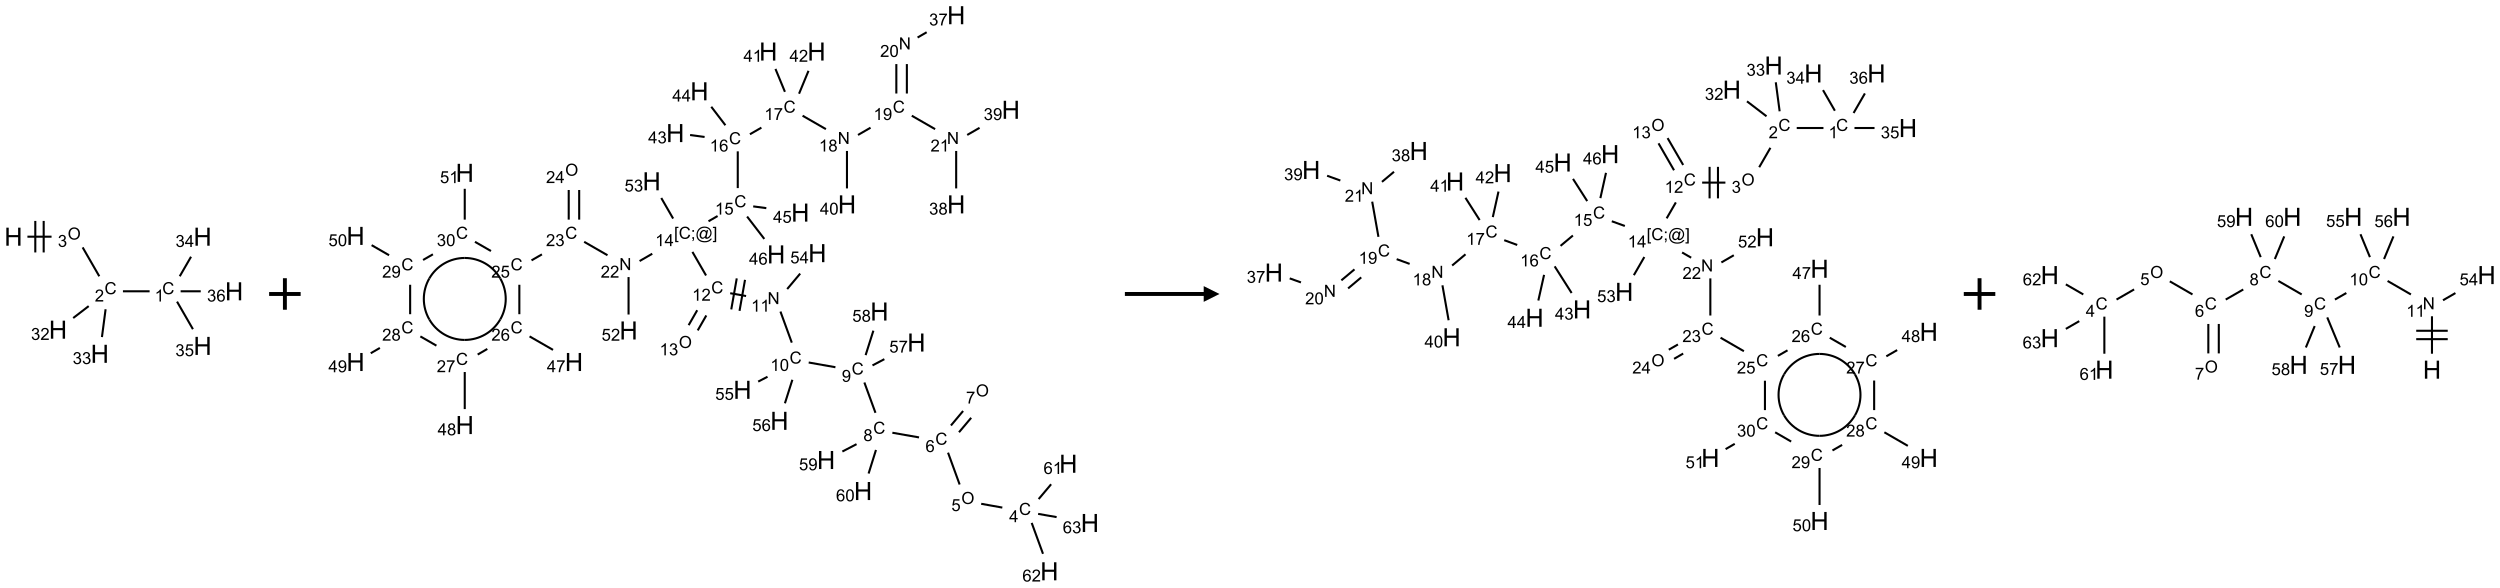 <?xml version="1.0" encoding="UTF-8"?>
<svg xmlns="http://www.w3.org/2000/svg" xmlns:xlink="http://www.w3.org/1999/xlink" width="1586" height="373" viewBox="0 0 1586 373">
<defs>
<g>
<g id="glyph-0-0">
<path d="M 2 0 L 2 -10 L 10 -10 L 10 0 Z M 2.25 -0.25 L 9.75 -0.25 L 9.75 -9.75 L 2.25 -9.75 Z M 2.25 -0.25 "/>
</g>
<g id="glyph-0-1">
<path d="M 1.281 0 L 1.281 -11.453 L 2.797 -11.453 L 2.797 -6.75 L 8.75 -6.75 L 8.75 -11.453 L 10.266 -11.453 L 10.266 0 L 8.75 0 L 8.75 -5.398 L 2.797 -5.398 L 2.797 0 Z M 1.281 0 "/>
</g>
<g id="glyph-1-0">
<path d="M 1.332 0 L 1.332 -6.668 L 6.668 -6.668 L 6.668 0 Z M 1.5 -0.168 L 6.5 -0.168 L 6.5 -6.5 L 1.5 -6.5 Z M 1.5 -0.168 "/>
</g>
<g id="glyph-1-1">
<path d="M 0.516 -3.719 C 0.516 -4.984 0.855 -5.977 1.535 -6.695 C 2.215 -7.414 3.094 -7.77 4.172 -7.77 C 4.875 -7.77 5.512 -7.602 6.078 -7.266 C 6.645 -6.93 7.074 -6.461 7.371 -5.855 C 7.668 -5.254 7.816 -4.57 7.816 -3.809 C 7.816 -3.035 7.66 -2.34 7.348 -1.73 C 7.035 -1.117 6.594 -0.656 6.02 -0.34 C 5.449 -0.027 4.828 0.129 4.168 0.129 C 3.449 0.129 2.805 -0.043 2.238 -0.391 C 1.672 -0.738 1.246 -1.211 0.953 -1.812 C 0.66 -2.414 0.516 -3.047 0.516 -3.719 Z M 1.559 -3.703 C 1.559 -2.781 1.805 -2.059 2.301 -1.527 C 2.793 -1 3.414 -0.734 4.16 -0.734 C 4.922 -0.734 5.547 -1 6.039 -1.535 C 6.531 -2.07 6.777 -2.828 6.777 -3.812 C 6.777 -4.434 6.672 -4.977 6.461 -5.441 C 6.25 -5.902 5.945 -6.262 5.539 -6.52 C 5.133 -6.773 4.68 -6.902 4.176 -6.902 C 3.461 -6.902 2.848 -6.656 2.332 -6.164 C 1.816 -5.672 1.559 -4.852 1.559 -3.703 Z M 1.559 -3.703 "/>
</g>
<g id="glyph-1-2">
<path d="M 0.449 -2.016 L 1.387 -2.141 C 1.492 -1.609 1.676 -1.227 1.934 -0.992 C 2.191 -0.758 2.508 -0.641 2.879 -0.641 C 3.32 -0.641 3.695 -0.793 3.996 -1.098 C 4.301 -1.402 4.453 -1.781 4.453 -2.234 C 4.453 -2.664 4.312 -3.02 4.031 -3.301 C 3.75 -3.578 3.391 -3.719 2.957 -3.719 C 2.781 -3.719 2.562 -3.684 2.297 -3.613 L 2.402 -4.438 C 2.465 -4.43 2.516 -4.426 2.551 -4.426 C 2.949 -4.426 3.312 -4.531 3.629 -4.738 C 3.949 -4.949 4.109 -5.27 4.109 -5.703 C 4.109 -6.047 3.992 -6.332 3.762 -6.559 C 3.527 -6.785 3.227 -6.895 2.859 -6.895 C 2.496 -6.895 2.191 -6.781 1.949 -6.551 C 1.707 -6.324 1.547 -5.98 1.48 -5.52 L 0.543 -5.688 C 0.656 -6.316 0.918 -6.805 1.324 -7.148 C 1.73 -7.492 2.234 -7.668 2.84 -7.668 C 3.254 -7.668 3.641 -7.578 3.988 -7.398 C 4.34 -7.219 4.609 -6.977 4.793 -6.668 C 4.98 -6.359 5.074 -6.031 5.074 -5.684 C 5.074 -5.352 4.984 -5.051 4.809 -4.781 C 4.629 -4.512 4.367 -4.297 4.02 -4.137 C 4.473 -4.031 4.824 -3.816 5.074 -3.488 C 5.324 -3.16 5.449 -2.75 5.449 -2.254 C 5.449 -1.59 5.203 -1.023 4.719 -0.559 C 4.234 -0.098 3.617 0.137 2.875 0.137 C 2.203 0.137 1.648 -0.062 1.207 -0.465 C 0.762 -0.863 0.512 -1.379 0.449 -2.016 Z M 0.449 -2.016 "/>
</g>
<g id="glyph-1-3">
<path d="M 6.27 -2.676 L 7.281 -2.422 C 7.07 -1.594 6.688 -0.961 6.137 -0.523 C 5.586 -0.086 4.914 0.129 4.121 0.129 C 3.297 0.129 2.629 -0.039 2.113 -0.371 C 1.598 -0.707 1.203 -1.191 0.934 -1.828 C 0.664 -2.465 0.531 -3.145 0.531 -3.875 C 0.531 -4.672 0.684 -5.363 0.988 -5.957 C 1.293 -6.547 1.723 -6.996 2.285 -7.305 C 2.844 -7.613 3.461 -7.766 4.137 -7.766 C 4.898 -7.766 5.543 -7.57 6.062 -7.184 C 6.582 -6.793 6.945 -6.246 7.152 -5.543 L 6.156 -5.309 C 5.98 -5.863 5.723 -6.266 5.387 -6.52 C 5.051 -6.773 4.625 -6.902 4.113 -6.902 C 3.527 -6.902 3.039 -6.762 2.645 -6.48 C 2.25 -6.199 1.973 -5.82 1.812 -5.348 C 1.652 -4.871 1.574 -4.383 1.574 -3.879 C 1.574 -3.23 1.668 -2.664 1.855 -2.18 C 2.047 -1.695 2.34 -1.332 2.738 -1.094 C 3.137 -0.855 3.57 -0.734 4.035 -0.734 C 4.602 -0.734 5.082 -0.898 5.473 -1.223 C 5.867 -1.551 6.133 -2.035 6.27 -2.676 Z M 6.27 -2.676 "/>
</g>
<g id="glyph-1-4">
<path d="M 5.371 -0.902 L 5.371 0 L 0.324 0 C 0.316 -0.227 0.352 -0.441 0.434 -0.652 C 0.562 -0.996 0.766 -1.332 1.051 -1.668 C 1.332 -2 1.742 -2.387 2.277 -2.824 C 3.105 -3.504 3.668 -4.043 3.957 -4.441 C 4.25 -4.84 4.395 -5.215 4.395 -5.566 C 4.395 -5.938 4.262 -6.254 3.996 -6.508 C 3.73 -6.762 3.387 -6.891 2.957 -6.891 C 2.508 -6.891 2.145 -6.754 1.875 -6.484 C 1.605 -6.215 1.469 -5.84 1.465 -5.359 L 0.5 -5.457 C 0.566 -6.176 0.812 -6.727 1.246 -7.102 C 1.676 -7.477 2.254 -7.668 2.98 -7.668 C 3.711 -7.668 4.293 -7.465 4.719 -7.059 C 5.145 -6.652 5.359 -6.148 5.359 -5.547 C 5.359 -5.242 5.297 -4.941 5.172 -4.645 C 5.047 -4.352 4.84 -4.039 4.551 -3.715 C 4.262 -3.387 3.777 -2.938 3.105 -2.371 C 2.543 -1.898 2.18 -1.578 2.02 -1.41 C 1.859 -1.242 1.73 -1.07 1.625 -0.902 Z M 5.371 -0.902 "/>
</g>
<g id="glyph-1-5">
<path d="M 3.973 0 L 3.035 0 L 3.035 -5.973 C 2.809 -5.758 2.516 -5.543 2.148 -5.328 C 1.781 -5.113 1.453 -4.953 1.16 -4.844 L 1.16 -5.75 C 1.684 -5.996 2.145 -6.297 2.535 -6.645 C 2.93 -6.996 3.207 -7.336 3.371 -7.668 L 3.973 -7.668 Z M 3.973 0 "/>
</g>
<g id="glyph-1-6">
<path d="M 3.449 0 L 3.449 -1.828 L 0.137 -1.828 L 0.137 -2.688 L 3.621 -7.637 L 4.387 -7.637 L 4.387 -2.688 L 5.418 -2.688 L 5.418 -1.828 L 4.387 -1.828 L 4.387 0 Z M 3.449 -2.688 L 3.449 -6.129 L 1.059 -2.688 Z M 3.449 -2.688 "/>
</g>
<g id="glyph-1-7">
<path d="M 0.441 -2 L 1.426 -2.082 C 1.5 -1.605 1.668 -1.242 1.934 -1.004 C 2.199 -0.762 2.52 -0.641 2.895 -0.641 C 3.348 -0.641 3.73 -0.812 4.043 -1.152 C 4.355 -1.492 4.512 -1.941 4.512 -2.504 C 4.512 -3.039 4.359 -3.461 4.059 -3.77 C 3.758 -4.078 3.367 -4.234 2.879 -4.234 C 2.578 -4.234 2.305 -4.164 2.062 -4.027 C 1.82 -3.891 1.629 -3.715 1.488 -3.496 L 0.609 -3.609 L 1.348 -7.531 L 5.145 -7.531 L 5.145 -6.637 L 2.098 -6.637 L 1.688 -4.582 C 2.145 -4.902 2.625 -5.062 3.129 -5.062 C 3.797 -5.062 4.359 -4.832 4.816 -4.371 C 5.277 -3.91 5.504 -3.312 5.504 -2.59 C 5.504 -1.898 5.305 -1.301 4.902 -0.797 C 4.41 -0.18 3.742 0.129 2.895 0.129 C 2.199 0.129 1.633 -0.062 1.195 -0.453 C 0.758 -0.844 0.504 -1.359 0.441 -2 Z M 0.441 -2 "/>
</g>
<g id="glyph-1-8">
<path d="M 5.309 -5.766 L 4.375 -5.691 C 4.293 -6.059 4.172 -6.328 4.02 -6.496 C 3.766 -6.762 3.453 -6.895 3.082 -6.895 C 2.785 -6.895 2.523 -6.812 2.297 -6.645 C 2 -6.43 1.77 -6.117 1.598 -5.703 C 1.43 -5.289 1.34 -4.703 1.332 -3.938 C 1.559 -4.281 1.836 -4.535 2.16 -4.703 C 2.488 -4.871 2.828 -4.953 3.188 -4.953 C 3.812 -4.953 4.344 -4.723 4.785 -4.262 C 5.223 -3.801 5.441 -3.207 5.441 -2.48 C 5.441 -2 5.34 -1.555 5.133 -1.145 C 4.926 -0.73 4.641 -0.418 4.281 -0.199 C 3.922 0.02 3.512 0.129 3.051 0.129 C 2.27 0.129 1.633 -0.156 1.141 -0.73 C 0.648 -1.305 0.402 -2.254 0.402 -3.574 C 0.402 -5.051 0.672 -6.121 1.219 -6.793 C 1.695 -7.375 2.336 -7.668 3.141 -7.668 C 3.742 -7.668 4.234 -7.5 4.617 -7.16 C 5 -6.824 5.23 -6.359 5.309 -5.766 Z M 1.48 -2.473 C 1.48 -2.152 1.547 -1.844 1.684 -1.547 C 1.82 -1.25 2.016 -1.027 2.262 -0.871 C 2.508 -0.719 2.766 -0.641 3.035 -0.641 C 3.434 -0.641 3.773 -0.801 4.059 -1.121 C 4.344 -1.441 4.484 -1.875 4.484 -2.422 C 4.484 -2.949 4.344 -3.367 4.062 -3.668 C 3.781 -3.973 3.426 -4.125 3 -4.125 C 2.578 -4.125 2.219 -3.973 1.922 -3.668 C 1.625 -3.363 1.48 -2.969 1.48 -2.473 Z M 1.48 -2.473 "/>
</g>
<g id="glyph-1-9">
<path d="M 0.504 -6.637 L 0.504 -7.535 L 5.449 -7.535 L 5.449 -6.809 C 4.961 -6.289 4.48 -5.602 4.004 -4.746 C 3.527 -3.887 3.156 -3.004 2.895 -2.098 C 2.707 -1.461 2.59 -0.762 2.535 0 L 1.574 0 C 1.582 -0.602 1.703 -1.328 1.926 -2.176 C 2.152 -3.027 2.477 -3.848 2.898 -4.637 C 3.32 -5.426 3.77 -6.094 4.246 -6.637 Z M 0.504 -6.637 "/>
</g>
<g id="glyph-1-10">
<path d="M 1.887 -4.141 C 1.496 -4.281 1.207 -4.484 1.02 -4.75 C 0.832 -5.016 0.738 -5.328 0.738 -5.699 C 0.738 -6.254 0.938 -6.719 1.34 -7.098 C 1.738 -7.477 2.27 -7.668 2.934 -7.668 C 3.598 -7.668 4.137 -7.473 4.543 -7.086 C 4.949 -6.699 5.152 -6.227 5.152 -5.672 C 5.152 -5.316 5.059 -5.008 4.871 -4.746 C 4.688 -4.484 4.406 -4.281 4.027 -4.141 C 4.496 -3.988 4.852 -3.742 5.098 -3.402 C 5.34 -3.062 5.465 -2.656 5.465 -2.184 C 5.465 -1.531 5.234 -0.98 4.77 -0.535 C 4.309 -0.09 3.703 0.129 2.949 0.129 C 2.195 0.129 1.586 -0.094 1.125 -0.539 C 0.664 -0.984 0.434 -1.543 0.434 -2.207 C 0.434 -2.703 0.559 -3.121 0.809 -3.457 C 1.062 -3.793 1.422 -4.02 1.887 -4.141 Z M 1.699 -5.73 C 1.699 -5.367 1.812 -5.074 2.047 -4.844 C 2.281 -4.613 2.582 -4.5 2.953 -4.5 C 3.312 -4.5 3.609 -4.613 3.84 -4.84 C 4.07 -5.066 4.188 -5.348 4.188 -5.676 C 4.188 -6.02 4.07 -6.309 3.832 -6.543 C 3.594 -6.777 3.297 -6.895 2.941 -6.895 C 2.586 -6.895 2.289 -6.781 2.051 -6.551 C 1.816 -6.324 1.699 -6.047 1.699 -5.73 Z M 1.395 -2.203 C 1.395 -1.938 1.461 -1.676 1.586 -1.426 C 1.711 -1.176 1.902 -0.984 2.152 -0.848 C 2.402 -0.711 2.672 -0.641 2.957 -0.641 C 3.406 -0.641 3.777 -0.785 4.066 -1.074 C 4.359 -1.363 4.504 -1.727 4.504 -2.172 C 4.504 -2.625 4.355 -2.996 4.055 -3.293 C 3.754 -3.586 3.379 -3.734 2.926 -3.734 C 2.484 -3.734 2.121 -3.59 1.832 -3.297 C 1.543 -3.004 1.395 -2.641 1.395 -2.203 Z M 1.395 -2.203 "/>
</g>
<g id="glyph-1-11">
<path d="M 0.582 -1.766 L 1.484 -1.848 C 1.562 -1.426 1.707 -1.117 1.922 -0.926 C 2.137 -0.734 2.414 -0.641 2.75 -0.641 C 3.039 -0.641 3.289 -0.707 3.508 -0.84 C 3.727 -0.973 3.902 -1.148 4.043 -1.367 C 4.18 -1.586 4.297 -1.887 4.391 -2.262 C 4.484 -2.637 4.531 -3.016 4.531 -3.406 C 4.531 -3.449 4.531 -3.512 4.527 -3.594 C 4.34 -3.297 4.082 -3.055 3.758 -2.867 C 3.434 -2.68 3.082 -2.59 2.703 -2.59 C 2.07 -2.59 1.535 -2.816 1.098 -3.277 C 0.66 -3.734 0.441 -4.34 0.441 -5.09 C 0.441 -5.863 0.672 -6.484 1.129 -6.957 C 1.586 -7.43 2.156 -7.668 2.844 -7.668 C 3.34 -7.668 3.793 -7.531 4.207 -7.266 C 4.617 -7 4.93 -6.617 5.145 -6.121 C 5.355 -5.629 5.465 -4.91 5.465 -3.973 C 5.465 -2.996 5.359 -2.223 5.145 -1.645 C 4.934 -1.066 4.617 -0.625 4.199 -0.324 C 3.781 -0.02 3.293 0.129 2.73 0.129 C 2.133 0.129 1.645 -0.035 1.266 -0.367 C 0.887 -0.699 0.66 -1.164 0.582 -1.766 Z M 4.422 -5.137 C 4.422 -5.676 4.277 -6.102 3.992 -6.418 C 3.707 -6.734 3.359 -6.891 2.957 -6.891 C 2.543 -6.891 2.18 -6.719 1.871 -6.379 C 1.562 -6.039 1.406 -5.598 1.406 -5.059 C 1.406 -4.57 1.555 -4.176 1.848 -3.871 C 2.141 -3.566 2.5 -3.418 2.934 -3.418 C 3.367 -3.418 3.723 -3.57 4.004 -3.871 C 4.281 -4.176 4.422 -4.598 4.422 -5.137 Z M 4.422 -5.137 "/>
</g>
<g id="glyph-1-12">
<path d="M 0.441 -3.766 C 0.441 -4.668 0.535 -5.395 0.723 -5.945 C 0.906 -6.496 1.184 -6.922 1.551 -7.219 C 1.918 -7.516 2.375 -7.668 2.934 -7.668 C 3.344 -7.668 3.703 -7.586 4.012 -7.418 C 4.32 -7.254 4.574 -7.016 4.777 -6.707 C 4.977 -6.395 5.137 -6.016 5.25 -5.57 C 5.363 -5.125 5.422 -4.523 5.422 -3.766 C 5.422 -2.871 5.328 -2.148 5.145 -1.598 C 4.961 -1.047 4.688 -0.621 4.32 -0.32 C 3.953 -0.02 3.492 0.129 2.934 0.129 C 2.195 0.129 1.617 -0.133 1.199 -0.66 C 0.695 -1.297 0.441 -2.332 0.441 -3.766 Z M 1.406 -3.766 C 1.406 -2.512 1.555 -1.68 1.848 -1.262 C 2.141 -0.848 2.5 -0.641 2.934 -0.641 C 3.363 -0.641 3.727 -0.848 4.02 -1.266 C 4.312 -1.684 4.457 -2.516 4.457 -3.766 C 4.457 -5.023 4.312 -5.859 4.02 -6.27 C 3.727 -6.684 3.359 -6.891 2.922 -6.891 C 2.492 -6.891 2.148 -6.707 1.891 -6.344 C 1.566 -5.879 1.406 -5.02 1.406 -3.766 Z M 1.406 -3.766 "/>
</g>
<g id="glyph-1-13">
<path d="M 0.812 0 L 0.812 -7.637 L 1.848 -7.637 L 5.859 -1.641 L 5.859 -7.637 L 6.828 -7.637 L 6.828 0 L 5.793 0 L 1.781 -6 L 1.781 0 Z M 0.812 0 "/>
</g>
<g id="glyph-1-14">
<path d="M 0.723 2.121 L 0.723 -7.637 L 2.793 -7.637 L 2.793 -6.859 L 1.66 -6.859 L 1.66 1.344 L 2.793 1.344 L 2.793 2.121 Z M 0.723 2.121 "/>
</g>
<g id="glyph-1-15">
<path d="M 0.949 -4.465 L 0.949 -5.531 L 2.016 -5.531 L 2.016 -4.465 Z M 0.949 0 L 0.949 -1.066 L 2.016 -1.066 L 2.016 0 C 2.016 0.391 1.945 0.711 1.809 0.949 C 1.668 1.191 1.449 1.379 1.145 1.512 L 0.887 1.109 C 1.082 1.023 1.23 0.895 1.324 0.727 C 1.418 0.559 1.469 0.316 1.48 0 Z M 0.949 0 "/>
</g>
<g id="glyph-1-16">
<path d="M 6.047 -0.848 C 5.82 -0.59 5.57 -0.379 5.289 -0.223 C 5.008 -0.062 4.73 0.016 4.449 0.016 C 4.141 0.016 3.84 -0.074 3.547 -0.254 C 3.254 -0.434 3.02 -0.715 2.836 -1.09 C 2.652 -1.465 2.562 -1.875 2.562 -2.324 C 2.562 -2.875 2.703 -3.43 2.988 -3.98 C 3.27 -4.535 3.621 -4.953 4.043 -5.23 C 4.461 -5.508 4.871 -5.645 5.266 -5.645 C 5.566 -5.645 5.855 -5.566 6.129 -5.41 C 6.402 -5.25 6.641 -5.012 6.84 -4.688 L 7.016 -5.496 L 7.949 -5.496 L 7.199 -2 C 7.094 -1.516 7.043 -1.246 7.043 -1.191 C 7.043 -1.098 7.078 -1.02 7.148 -0.949 C 7.219 -0.883 7.305 -0.848 7.406 -0.848 C 7.59 -0.848 7.832 -0.953 8.129 -1.168 C 8.527 -1.445 8.84 -1.816 9.07 -2.285 C 9.301 -2.75 9.418 -3.234 9.418 -3.73 C 9.418 -4.309 9.27 -4.852 8.973 -5.355 C 8.676 -5.859 8.23 -6.262 7.645 -6.562 C 7.055 -6.863 6.406 -7.016 5.691 -7.016 C 4.879 -7.016 4.137 -6.824 3.465 -6.445 C 2.793 -6.066 2.273 -5.52 1.902 -4.809 C 1.535 -4.098 1.348 -3.34 1.348 -2.527 C 1.348 -1.676 1.535 -0.941 1.902 -0.328 C 2.273 0.285 2.809 0.742 3.508 1.035 C 4.207 1.328 4.984 1.473 5.832 1.473 C 6.742 1.473 7.504 1.32 8.121 1.016 C 8.734 0.711 9.195 0.34 9.5 -0.098 L 10.441 -0.098 C 10.266 0.266 9.961 0.637 9.531 1.016 C 9.102 1.395 8.59 1.695 7.996 1.914 C 7.402 2.133 6.688 2.246 5.848 2.246 C 5.078 2.246 4.367 2.145 3.715 1.949 C 3.066 1.75 2.512 1.453 2.051 1.055 C 1.594 0.656 1.25 0.199 1.016 -0.316 C 0.723 -0.973 0.578 -1.684 0.578 -2.441 C 0.578 -3.289 0.75 -4.098 1.098 -4.863 C 1.523 -5.805 2.125 -6.527 2.902 -7.027 C 3.684 -7.527 4.629 -7.777 5.738 -7.777 C 6.602 -7.777 7.375 -7.602 8.059 -7.246 C 8.746 -6.895 9.285 -6.371 9.684 -5.672 C 10.02 -5.07 10.188 -4.418 10.188 -3.715 C 10.188 -2.707 9.832 -1.812 9.125 -1.031 C 8.492 -0.328 7.801 0.02 7.051 0.02 C 6.812 0.02 6.617 -0.016 6.473 -0.09 C 6.324 -0.16 6.215 -0.266 6.145 -0.402 C 6.102 -0.488 6.066 -0.637 6.047 -0.848 Z M 3.527 -2.262 C 3.527 -1.785 3.641 -1.414 3.863 -1.152 C 4.09 -0.887 4.348 -0.754 4.641 -0.754 C 4.836 -0.754 5.039 -0.812 5.254 -0.93 C 5.469 -1.047 5.676 -1.219 5.871 -1.449 C 6.066 -1.676 6.23 -1.969 6.355 -2.32 C 6.48 -2.672 6.543 -3.027 6.543 -3.379 C 6.543 -3.852 6.426 -4.219 6.191 -4.48 C 5.957 -4.738 5.672 -4.871 5.332 -4.871 C 5.109 -4.871 4.902 -4.812 4.707 -4.699 C 4.512 -4.586 4.32 -4.406 4.137 -4.156 C 3.953 -3.906 3.805 -3.602 3.691 -3.246 C 3.582 -2.887 3.527 -2.559 3.527 -2.262 Z M 3.527 -2.262 "/>
</g>
<g id="glyph-1-17">
<path d="M 2.27 2.121 L 0.203 2.121 L 0.203 1.344 L 1.332 1.344 L 1.332 -6.859 L 0.203 -6.859 L 0.203 -7.637 L 2.27 -7.637 Z M 2.27 2.121 "/>
</g>
</g>
</defs>
<path fill="none" stroke-width="0.033" stroke-linecap="butt" stroke-linejoin="miter" stroke="rgb(0%, 0%, 0%)" stroke-opacity="1" stroke-miterlimit="10" d="M 0.222 0 L 0.605 0 " transform="matrix(40, 0, 0, 40, 8.512, 150.154)"/>
<path fill="none" stroke-width="0.033" stroke-linecap="butt" stroke-linejoin="miter" stroke="rgb(0%, 0%, 0%)" stroke-opacity="1" stroke-miterlimit="10" d="M 0.48 0.25 L 0.48 -0.25 " transform="matrix(40, 0, 0, 40, 8.512, 150.154)"/>
<path fill="none" stroke-width="0.033" stroke-linecap="butt" stroke-linejoin="miter" stroke="rgb(0%, 0%, 0%)" stroke-opacity="1" stroke-miterlimit="10" d="M 0.347 0.25 L 0.347 -0.25 " transform="matrix(40, 0, 0, 40, 8.512, 150.154)"/>
<path fill="none" stroke-width="0.033" stroke-linecap="butt" stroke-linejoin="miter" stroke="rgb(0%, 0%, 0%)" stroke-opacity="1" stroke-miterlimit="10" d="M 1.098 0.17 L 1.362 0.628 " transform="matrix(40, 0, 0, 40, 8.512, 150.154)"/>
<path fill="none" stroke-width="0.033" stroke-linecap="butt" stroke-linejoin="miter" stroke="rgb(0%, 0%, 0%)" stroke-opacity="1" stroke-miterlimit="10" d="M 1.737 0.866 L 2.16 0.866 " transform="matrix(40, 0, 0, 40, 8.512, 150.154)"/>
<path fill="none" stroke-width="0.033" stroke-linecap="butt" stroke-linejoin="miter" stroke="rgb(0%, 0%, 0%)" stroke-opacity="1" stroke-miterlimit="10" d="M 2.638 0.628 L 2.817 0.318 " transform="matrix(40, 0, 0, 40, 8.512, 150.154)"/>
<path fill="none" stroke-width="0.033" stroke-linecap="butt" stroke-linejoin="miter" stroke="rgb(0%, 0%, 0%)" stroke-opacity="1" stroke-miterlimit="10" d="M 2.595 1.03 L 2.847 1.467 " transform="matrix(40, 0, 0, 40, 8.512, 150.154)"/>
<path fill="none" stroke-width="0.033" stroke-linecap="butt" stroke-linejoin="miter" stroke="rgb(0%, 0%, 0%)" stroke-opacity="1" stroke-miterlimit="10" d="M 2.652 0.866 L 2.971 0.866 " transform="matrix(40, 0, 0, 40, 8.512, 150.154)"/>
<path fill="none" stroke-width="0.033" stroke-linecap="butt" stroke-linejoin="miter" stroke="rgb(0%, 0%, 0%)" stroke-opacity="1" stroke-miterlimit="10" d="M 1.194 1.101 L 0.948 1.29 " transform="matrix(40, 0, 0, 40, 8.512, 150.154)"/>
<path fill="none" stroke-width="0.033" stroke-linecap="butt" stroke-linejoin="miter" stroke="rgb(0%, 0%, 0%)" stroke-opacity="1" stroke-miterlimit="10" d="M 1.462 1.151 L 1.404 1.592 " transform="matrix(40, 0, 0, 40, 8.512, 150.154)"/>
<g fill="rgb(0%, 0%, 0%)" fill-opacity="1">
<use xlink:href="#glyph-0-1" x="2.738" y="155.883"/>
</g>
<g fill="rgb(0%, 0%, 0%)" fill-opacity="1">
<use xlink:href="#glyph-1-1" x="42.934" y="152.004"/>
</g>
<g fill="rgb(0%, 0%, 0%)" fill-opacity="1">
<use xlink:href="#glyph-1-2" x="36.668" y="156.637"/>
</g>
<g fill="rgb(0%, 0%, 0%)" fill-opacity="1">
<use xlink:href="#glyph-1-3" x="66.293" y="186.641"/>
</g>
<g fill="rgb(0%, 0%, 0%)" fill-opacity="1">
<use xlink:href="#glyph-1-4" x="60.121" y="191.277"/>
</g>
<g fill="rgb(0%, 0%, 0%)" fill-opacity="1">
<use xlink:href="#glyph-1-3" x="102.918" y="186.641"/>
</g>
<g fill="rgb(0%, 0%, 0%)" fill-opacity="1">
<use xlink:href="#glyph-1-5" x="98.141" y="191.277"/>
</g>
<g fill="rgb(0%, 0%, 0%)" fill-opacity="1">
<use xlink:href="#glyph-0-1" x="122.738" y="155.883"/>
</g>
<g fill="rgb(0%, 0%, 0%)" fill-opacity="1">
<use xlink:href="#glyph-1-2" x="111.336" y="156.676"/>
<use xlink:href="#glyph-1-6" x="117.268" y="156.676"/>
</g>
<g fill="rgb(0%, 0%, 0%)" fill-opacity="1">
<use xlink:href="#glyph-0-1" x="122.738" y="225.164"/>
</g>
<g fill="rgb(0%, 0%, 0%)" fill-opacity="1">
<use xlink:href="#glyph-1-2" x="111.25" y="225.957"/>
<use xlink:href="#glyph-1-7" x="117.182" y="225.957"/>
</g>
<g fill="rgb(0%, 0%, 0%)" fill-opacity="1">
<use xlink:href="#glyph-0-1" x="142.738" y="190.523"/>
</g>
<g fill="rgb(0%, 0%, 0%)" fill-opacity="1">
<use xlink:href="#glyph-1-2" x="131.312" y="191.316"/>
<use xlink:href="#glyph-1-8" x="137.245" y="191.316"/>
</g>
<g fill="rgb(0%, 0%, 0%)" fill-opacity="1">
<use xlink:href="#glyph-0-1" x="31.004" y="214.875"/>
</g>
<g fill="rgb(0%, 0%, 0%)" fill-opacity="1">
<use xlink:href="#glyph-1-2" x="19.648" y="215.664"/>
<use xlink:href="#glyph-1-4" x="25.581" y="215.664"/>
</g>
<g fill="rgb(0%, 0%, 0%)" fill-opacity="1">
<use xlink:href="#glyph-0-1" x="57.52" y="230.18"/>
</g>
<g fill="rgb(0%, 0%, 0%)" fill-opacity="1">
<use xlink:href="#glyph-1-2" x="46.086" y="230.973"/>
<use xlink:href="#glyph-1-2" x="52.018" y="230.973"/>
</g>
<path fill="none" stroke-width="0.062" stroke-linecap="butt" stroke-linejoin="miter" stroke="rgb(0%, 0%, 0%)" stroke-opacity="1" stroke-miterlimit="10" d="M -0 0 L 0.5 0 M 0.25 -0.25 L 0.25 0.25 " transform="matrix(40, 0, 0, 40, 170.734, 186.5)"/>
<path fill="none" stroke-width="0.033" stroke-linecap="butt" stroke-linejoin="miter" stroke="rgb(0%, 0%, 0%)" stroke-opacity="1" stroke-miterlimit="10" d="M 10.258 7.809 L 9.923 7.749 " transform="matrix(40, 0, 0, 40, 225.555, 9.65)"/>
<path fill="none" stroke-width="0.033" stroke-linecap="butt" stroke-linejoin="miter" stroke="rgb(0%, 0%, 0%)" stroke-opacity="1" stroke-miterlimit="10" d="M 9.581 7.443 L 9.397 6.938 " transform="matrix(40, 0, 0, 40, 225.555, 9.65)"/>
<path fill="none" stroke-width="0.033" stroke-linecap="butt" stroke-linejoin="miter" stroke="rgb(0%, 0%, 0%)" stroke-opacity="1" stroke-miterlimit="10" d="M 9.571 6.614 L 9.764 6.385 " transform="matrix(40, 0, 0, 40, 225.555, 9.65)"/>
<path fill="none" stroke-width="0.033" stroke-linecap="butt" stroke-linejoin="miter" stroke="rgb(0%, 0%, 0%)" stroke-opacity="1" stroke-miterlimit="10" d="M 9.443 6.507 L 9.636 6.277 " transform="matrix(40, 0, 0, 40, 225.555, 9.65)"/>
<path fill="none" stroke-width="0.033" stroke-linecap="butt" stroke-linejoin="miter" stroke="rgb(0%, 0%, 0%)" stroke-opacity="1" stroke-miterlimit="10" d="M 8.937 6.696 L 8.514 6.622 " transform="matrix(40, 0, 0, 40, 225.555, 9.65)"/>
<path fill="none" stroke-width="0.033" stroke-linecap="butt" stroke-linejoin="miter" stroke="rgb(0%, 0%, 0%)" stroke-opacity="1" stroke-miterlimit="10" d="M 8.246 6.306 L 8.07 5.825 " transform="matrix(40, 0, 0, 40, 225.555, 9.65)"/>
<path fill="none" stroke-width="0.033" stroke-linecap="butt" stroke-linejoin="miter" stroke="rgb(0%, 0%, 0%)" stroke-opacity="1" stroke-miterlimit="10" d="M 7.611 5.583 L 7.187 5.508 " transform="matrix(40, 0, 0, 40, 225.555, 9.65)"/>
<path fill="none" stroke-width="0.033" stroke-linecap="butt" stroke-linejoin="miter" stroke="rgb(0%, 0%, 0%)" stroke-opacity="1" stroke-miterlimit="10" d="M 6.919 5.193 L 6.739 4.7 " transform="matrix(40, 0, 0, 40, 225.555, 9.65)"/>
<path fill="none" stroke-width="0.033" stroke-linecap="butt" stroke-linejoin="miter" stroke="rgb(0%, 0%, 0%)" stroke-opacity="1" stroke-miterlimit="10" d="M 6.194 4.454 L 5.942 4.409 " transform="matrix(40, 0, 0, 40, 225.555, 9.65)"/>
<path fill="none" stroke-width="0.033" stroke-linecap="butt" stroke-linejoin="miter" stroke="rgb(0%, 0%, 0%)" stroke-opacity="1" stroke-miterlimit="10" d="M 6.046 4.174 L 5.959 4.666 " transform="matrix(40, 0, 0, 40, 225.555, 9.65)"/>
<path fill="none" stroke-width="0.033" stroke-linecap="butt" stroke-linejoin="miter" stroke="rgb(0%, 0%, 0%)" stroke-opacity="1" stroke-miterlimit="10" d="M 6.177 4.197 L 6.09 4.689 " transform="matrix(40, 0, 0, 40, 225.555, 9.65)"/>
<path fill="none" stroke-width="0.033" stroke-linecap="butt" stroke-linejoin="miter" stroke="rgb(0%, 0%, 0%)" stroke-opacity="1" stroke-miterlimit="10" d="M 5.419 4.679 L 5.283 4.916 " transform="matrix(40, 0, 0, 40, 225.555, 9.65)"/>
<path fill="none" stroke-width="0.033" stroke-linecap="butt" stroke-linejoin="miter" stroke="rgb(0%, 0%, 0%)" stroke-opacity="1" stroke-miterlimit="10" d="M 5.563 4.762 L 5.427 4.999 " transform="matrix(40, 0, 0, 40, 225.555, 9.65)"/>
<path fill="none" stroke-width="0.033" stroke-linecap="butt" stroke-linejoin="miter" stroke="rgb(0%, 0%, 0%)" stroke-opacity="1" stroke-miterlimit="10" d="M 5.559 4.128 L 5.343 3.754 " transform="matrix(40, 0, 0, 40, 225.555, 9.65)"/>
<path fill="none" stroke-width="0.033" stroke-linecap="butt" stroke-linejoin="miter" stroke="rgb(0%, 0%, 0%)" stroke-opacity="1" stroke-miterlimit="10" d="M 5.598 3.268 L 5.742 3.185 " transform="matrix(40, 0, 0, 40, 225.555, 9.65)"/>
<path fill="none" stroke-width="0.033" stroke-linecap="butt" stroke-linejoin="miter" stroke="rgb(0%, 0%, 0%)" stroke-opacity="1" stroke-miterlimit="10" d="M 6.062 2.742 L 6.062 2.159 " transform="matrix(40, 0, 0, 40, 225.555, 9.65)"/>
<path fill="none" stroke-width="0.033" stroke-linecap="butt" stroke-linejoin="miter" stroke="rgb(0%, 0%, 0%)" stroke-opacity="1" stroke-miterlimit="10" d="M 6.255 1.888 L 6.437 1.783 " transform="matrix(40, 0, 0, 40, 225.555, 9.65)"/>
<path fill="none" stroke-width="0.033" stroke-linecap="butt" stroke-linejoin="miter" stroke="rgb(0%, 0%, 0%)" stroke-opacity="1" stroke-miterlimit="10" d="M 7.09 1.594 L 7.46 1.807 " transform="matrix(40, 0, 0, 40, 225.555, 9.65)"/>
<path fill="none" stroke-width="0.033" stroke-linecap="butt" stroke-linejoin="miter" stroke="rgb(0%, 0%, 0%)" stroke-opacity="1" stroke-miterlimit="10" d="M 7.969 1.899 L 8.168 1.784 " transform="matrix(40, 0, 0, 40, 225.555, 9.65)"/>
<path fill="none" stroke-width="0.033" stroke-linecap="butt" stroke-linejoin="miter" stroke="rgb(0%, 0%, 0%)" stroke-opacity="1" stroke-miterlimit="10" d="M 8.744 1.242 L 8.744 0.775 " transform="matrix(40, 0, 0, 40, 225.555, 9.65)"/>
<path fill="none" stroke-width="0.033" stroke-linecap="butt" stroke-linejoin="miter" stroke="rgb(0%, 0%, 0%)" stroke-opacity="1" stroke-miterlimit="10" d="M 8.577 1.242 L 8.577 0.775 " transform="matrix(40, 0, 0, 40, 225.555, 9.65)"/>
<path fill="none" stroke-width="0.033" stroke-linecap="butt" stroke-linejoin="miter" stroke="rgb(0%, 0%, 0%)" stroke-opacity="1" stroke-miterlimit="10" d="M 8.914 0.354 L 9.058 0.27 " transform="matrix(40, 0, 0, 40, 225.555, 9.65)"/>
<path fill="none" stroke-width="0.033" stroke-linecap="butt" stroke-linejoin="miter" stroke="rgb(0%, 0%, 0%)" stroke-opacity="1" stroke-miterlimit="10" d="M 8.822 1.594 L 9.192 1.807 " transform="matrix(40, 0, 0, 40, 225.555, 9.65)"/>
<path fill="none" stroke-width="0.033" stroke-linecap="butt" stroke-linejoin="miter" stroke="rgb(0%, 0%, 0%)" stroke-opacity="1" stroke-miterlimit="10" d="M 9.526 2.153 L 9.526 2.747 " transform="matrix(40, 0, 0, 40, 225.555, 9.65)"/>
<path fill="none" stroke-width="0.033" stroke-linecap="butt" stroke-linejoin="miter" stroke="rgb(0%, 0%, 0%)" stroke-opacity="1" stroke-miterlimit="10" d="M 9.701 1.899 L 9.897 1.786 " transform="matrix(40, 0, 0, 40, 225.555, 9.65)"/>
<path fill="none" stroke-width="0.033" stroke-linecap="butt" stroke-linejoin="miter" stroke="rgb(0%, 0%, 0%)" stroke-opacity="1" stroke-miterlimit="10" d="M 7.794 2.153 L 7.794 2.747 " transform="matrix(40, 0, 0, 40, 225.555, 9.65)"/>
<path fill="none" stroke-width="0.033" stroke-linecap="butt" stroke-linejoin="miter" stroke="rgb(0%, 0%, 0%)" stroke-opacity="1" stroke-miterlimit="10" d="M 6.81 1.215 L 6.66 0.852 " transform="matrix(40, 0, 0, 40, 225.555, 9.65)"/>
<path fill="none" stroke-width="0.033" stroke-linecap="butt" stroke-linejoin="miter" stroke="rgb(0%, 0%, 0%)" stroke-opacity="1" stroke-miterlimit="10" d="M 7.034 1.245 L 7.184 0.882 " transform="matrix(40, 0, 0, 40, 225.555, 9.65)"/>
<path fill="none" stroke-width="0.033" stroke-linecap="butt" stroke-linejoin="miter" stroke="rgb(0%, 0%, 0%)" stroke-opacity="1" stroke-miterlimit="10" d="M 5.536 1.931 L 5.306 1.9 " transform="matrix(40, 0, 0, 40, 225.555, 9.65)"/>
<path fill="none" stroke-width="0.033" stroke-linecap="butt" stroke-linejoin="miter" stroke="rgb(0%, 0%, 0%)" stroke-opacity="1" stroke-miterlimit="10" d="M 5.866 1.745 L 5.642 1.452 " transform="matrix(40, 0, 0, 40, 225.555, 9.65)"/>
<path fill="none" stroke-width="0.033" stroke-linecap="butt" stroke-linejoin="miter" stroke="rgb(0%, 0%, 0%)" stroke-opacity="1" stroke-miterlimit="10" d="M 6.307 3.032 L 6.515 3.06 " transform="matrix(40, 0, 0, 40, 225.555, 9.65)"/>
<path fill="none" stroke-width="0.033" stroke-linecap="butt" stroke-linejoin="miter" stroke="rgb(0%, 0%, 0%)" stroke-opacity="1" stroke-miterlimit="10" d="M 6.21 3.193 L 6.483 3.548 " transform="matrix(40, 0, 0, 40, 225.555, 9.65)"/>
<path fill="none" stroke-width="0.033" stroke-linecap="butt" stroke-linejoin="miter" stroke="rgb(0%, 0%, 0%)" stroke-opacity="1" stroke-miterlimit="10" d="M 4.706 3.783 L 4.505 3.899 " transform="matrix(40, 0, 0, 40, 225.555, 9.65)"/>
<path fill="none" stroke-width="0.033" stroke-linecap="butt" stroke-linejoin="miter" stroke="rgb(0%, 0%, 0%)" stroke-opacity="1" stroke-miterlimit="10" d="M 3.996 3.807 L 3.626 3.594 " transform="matrix(40, 0, 0, 40, 225.555, 9.65)"/>
<path fill="none" stroke-width="0.033" stroke-linecap="butt" stroke-linejoin="miter" stroke="rgb(0%, 0%, 0%)" stroke-opacity="1" stroke-miterlimit="10" d="M 3.547 3.242 L 3.547 2.772 " transform="matrix(40, 0, 0, 40, 225.555, 9.65)"/>
<path fill="none" stroke-width="0.033" stroke-linecap="butt" stroke-linejoin="miter" stroke="rgb(0%, 0%, 0%)" stroke-opacity="1" stroke-miterlimit="10" d="M 3.381 3.242 L 3.381 2.772 " transform="matrix(40, 0, 0, 40, 225.555, 9.65)"/>
<path fill="none" stroke-width="0.033" stroke-linecap="butt" stroke-linejoin="miter" stroke="rgb(0%, 0%, 0%)" stroke-opacity="1" stroke-miterlimit="10" d="M 2.956 3.793 L 2.791 3.888 " transform="matrix(40, 0, 0, 40, 225.555, 9.65)"/>
<path fill="none" stroke-width="0.033" stroke-linecap="butt" stroke-linejoin="miter" stroke="rgb(0%, 0%, 0%)" stroke-opacity="1" stroke-miterlimit="10" d="M 2.598 4.275 L 2.598 4.742 " transform="matrix(40, 0, 0, 40, 225.555, 9.65)"/>
<path fill="none" stroke-width="0.033" stroke-linecap="butt" stroke-linejoin="miter" stroke="rgb(0%, 0%, 0%)" stroke-opacity="1" stroke-miterlimit="10" d="M 2.76 5.094 L 3.132 5.308 " transform="matrix(40, 0, 0, 40, 225.555, 9.65)"/>
<path fill="none" stroke-width="0.033" stroke-linecap="butt" stroke-linejoin="miter" stroke="rgb(0%, 0%, 0%)" stroke-opacity="1" stroke-miterlimit="10" d="M 2.09 5.293 L 1.937 5.382 " transform="matrix(40, 0, 0, 40, 225.555, 9.65)"/>
<path fill="none" stroke-width="0.033" stroke-linecap="butt" stroke-linejoin="miter" stroke="rgb(0%, 0%, 0%)" stroke-opacity="1" stroke-miterlimit="10" d="M 1.732 5.659 L 1.732 6.247 " transform="matrix(40, 0, 0, 40, 225.555, 9.65)"/>
<path fill="none" stroke-width="0.033" stroke-linecap="butt" stroke-linejoin="miter" stroke="rgb(0%, 0%, 0%)" stroke-opacity="1" stroke-miterlimit="10" d="M 1.283 5.241 L 1.028 5.094 " transform="matrix(40, 0, 0, 40, 225.555, 9.65)"/>
<path fill="none" stroke-width="0.033" stroke-linecap="butt" stroke-linejoin="miter" stroke="rgb(0%, 0%, 0%)" stroke-opacity="1" stroke-miterlimit="10" d="M 0.386 5.277 L 0.241 5.361 " transform="matrix(40, 0, 0, 40, 225.555, 9.65)"/>
<path fill="none" stroke-width="0.033" stroke-linecap="butt" stroke-linejoin="miter" stroke="rgb(0%, 0%, 0%)" stroke-opacity="1" stroke-miterlimit="10" d="M 0.866 4.742 L 0.866 4.275 " transform="matrix(40, 0, 0, 40, 225.555, 9.65)"/>
<path fill="none" stroke-width="0.033" stroke-linecap="butt" stroke-linejoin="miter" stroke="rgb(0%, 0%, 0%)" stroke-opacity="1" stroke-miterlimit="10" d="M 0.532 3.807 L 0.255 3.647 " transform="matrix(40, 0, 0, 40, 225.555, 9.65)"/>
<path fill="none" stroke-width="0.033" stroke-linecap="butt" stroke-linejoin="miter" stroke="rgb(0%, 0%, 0%)" stroke-opacity="1" stroke-miterlimit="10" d="M 1.071 3.882 L 1.227 3.792 " transform="matrix(40, 0, 0, 40, 225.555, 9.65)"/>
<path fill="none" stroke-width="0.033" stroke-linecap="butt" stroke-linejoin="miter" stroke="rgb(0%, 0%, 0%)" stroke-opacity="1" stroke-miterlimit="10" d="M 1.894 3.594 L 2.148 3.74 " transform="matrix(40, 0, 0, 40, 225.555, 9.65)"/>
<path fill="none" stroke-width="0.033" stroke-linecap="butt" stroke-linejoin="miter" stroke="rgb(0%, 0%, 0%)" stroke-opacity="1" stroke-miterlimit="10" d="M 1.732 3.242 L 1.732 2.753 " transform="matrix(40, 0, 0, 40, 225.555, 9.65)"/>
<path fill="none" stroke-width="0.033" stroke-linecap="butt" stroke-linejoin="miter" stroke="rgb(0%, 0%, 0%)" stroke-opacity="1" stroke-miterlimit="10" d="M 4.33 4.153 L 4.33 4.747 " transform="matrix(40, 0, 0, 40, 225.555, 9.65)"/>
<path fill="none" stroke-width="0.033" stroke-linecap="butt" stroke-linejoin="miter" stroke="rgb(0%, 0%, 0%)" stroke-opacity="1" stroke-miterlimit="10" d="M 5.037 3.225 L 4.849 2.899 " transform="matrix(40, 0, 0, 40, 225.555, 9.65)"/>
<path fill="none" stroke-width="0.033" stroke-linecap="butt" stroke-linejoin="miter" stroke="rgb(0%, 0%, 0%)" stroke-opacity="1" stroke-miterlimit="10" d="M 6.846 4.343 L 7.052 4.098 " transform="matrix(40, 0, 0, 40, 225.555, 9.65)"/>
<path fill="none" stroke-width="0.033" stroke-linecap="butt" stroke-linejoin="miter" stroke="rgb(0%, 0%, 0%)" stroke-opacity="1" stroke-miterlimit="10" d="M 6.534 5.734 L 6.386 5.811 " transform="matrix(40, 0, 0, 40, 225.555, 9.65)"/>
<path fill="none" stroke-width="0.033" stroke-linecap="butt" stroke-linejoin="miter" stroke="rgb(0%, 0%, 0%)" stroke-opacity="1" stroke-miterlimit="10" d="M 6.928 5.782 L 6.81 6.155 " transform="matrix(40, 0, 0, 40, 225.555, 9.65)"/>
<path fill="none" stroke-width="0.033" stroke-linecap="butt" stroke-linejoin="miter" stroke="rgb(0%, 0%, 0%)" stroke-opacity="1" stroke-miterlimit="10" d="M 8.199 5.554 L 8.387 5.455 " transform="matrix(40, 0, 0, 40, 225.555, 9.65)"/>
<path fill="none" stroke-width="0.033" stroke-linecap="butt" stroke-linejoin="miter" stroke="rgb(0%, 0%, 0%)" stroke-opacity="1" stroke-miterlimit="10" d="M 8.09 5.391 L 8.213 5.003 " transform="matrix(40, 0, 0, 40, 225.555, 9.65)"/>
<path fill="none" stroke-width="0.033" stroke-linecap="butt" stroke-linejoin="miter" stroke="rgb(0%, 0%, 0%)" stroke-opacity="1" stroke-miterlimit="10" d="M 7.946 6.803 L 7.721 6.92 " transform="matrix(40, 0, 0, 40, 225.555, 9.65)"/>
<path fill="none" stroke-width="0.033" stroke-linecap="butt" stroke-linejoin="miter" stroke="rgb(0%, 0%, 0%)" stroke-opacity="1" stroke-miterlimit="10" d="M 8.254 6.895 L 8.137 7.269 " transform="matrix(40, 0, 0, 40, 225.555, 9.65)"/>
<path fill="none" stroke-width="0.033" stroke-linecap="butt" stroke-linejoin="miter" stroke="rgb(0%, 0%, 0%)" stroke-opacity="1" stroke-miterlimit="10" d="M 10.834 7.674 L 11.032 7.439 " transform="matrix(40, 0, 0, 40, 225.555, 9.65)"/>
<path fill="none" stroke-width="0.033" stroke-linecap="butt" stroke-linejoin="miter" stroke="rgb(0%, 0%, 0%)" stroke-opacity="1" stroke-miterlimit="10" d="M 10.724 8.052 L 10.903 8.542 " transform="matrix(40, 0, 0, 40, 225.555, 9.65)"/>
<path fill="none" stroke-width="0.033" stroke-linecap="butt" stroke-linejoin="miter" stroke="rgb(0%, 0%, 0%)" stroke-opacity="1" stroke-miterlimit="10" d="M 10.826 7.909 L 11.119 7.96 " transform="matrix(40, 0, 0, 40, 225.555, 9.65)"/>
<path fill="none" stroke-width="0.033" stroke-linecap="butt" stroke-linejoin="miter" stroke="rgb(0%, 0%, 0%)" stroke-opacity="1" stroke-miterlimit="10" d="M 2.295 4.175 C 2.411 4.376 2.411 4.624 2.295 4.825 " transform="matrix(40, 0, 0, 40, 225.555, 9.65)"/>
<path fill="none" stroke-width="0.033" stroke-linecap="butt" stroke-linejoin="miter" stroke="rgb(0%, 0%, 0%)" stroke-opacity="1" stroke-miterlimit="10" d="M 1.732 3.85 C 1.964 3.85 2.179 3.974 2.295 4.175 " transform="matrix(40, 0, 0, 40, 225.555, 9.65)"/>
<path fill="none" stroke-width="0.033" stroke-linecap="butt" stroke-linejoin="miter" stroke="rgb(0%, 0%, 0%)" stroke-opacity="1" stroke-miterlimit="10" d="M 1.17 4.175 C 1.286 3.974 1.5 3.85 1.732 3.85 " transform="matrix(40, 0, 0, 40, 225.555, 9.65)"/>
<path fill="none" stroke-width="0.033" stroke-linecap="butt" stroke-linejoin="miter" stroke="rgb(0%, 0%, 0%)" stroke-opacity="1" stroke-miterlimit="10" d="M 1.17 4.825 C 1.054 4.624 1.054 4.376 1.17 4.175 " transform="matrix(40, 0, 0, 40, 225.555, 9.65)"/>
<path fill="none" stroke-width="0.033" stroke-linecap="butt" stroke-linejoin="miter" stroke="rgb(0%, 0%, 0%)" stroke-opacity="1" stroke-miterlimit="10" d="M 1.732 5.15 C 1.5 5.15 1.286 5.026 1.17 4.825 " transform="matrix(40, 0, 0, 40, 225.555, 9.65)"/>
<path fill="none" stroke-width="0.033" stroke-linecap="butt" stroke-linejoin="miter" stroke="rgb(0%, 0%, 0%)" stroke-opacity="1" stroke-miterlimit="10" d="M 2.295 4.825 C 2.179 5.026 1.964 5.15 1.732 5.15 " transform="matrix(40, 0, 0, 40, 225.555, 9.65)"/>
<g fill="rgb(0%, 0%, 0%)" fill-opacity="1">
<use xlink:href="#glyph-1-3" x="646.418" y="326.684"/>
</g>
<g fill="rgb(0%, 0%, 0%)" fill-opacity="1">
<use xlink:href="#glyph-1-6" x="640.199" y="331.289"/>
</g>
<g fill="rgb(0%, 0%, 0%)" fill-opacity="1">
<use xlink:href="#glyph-1-1" x="609.867" y="319.742"/>
</g>
<g fill="rgb(0%, 0%, 0%)" fill-opacity="1">
<use xlink:href="#glyph-1-7" x="603.539" y="324.238"/>
</g>
<g fill="rgb(0%, 0%, 0%)" fill-opacity="1">
<use xlink:href="#glyph-1-3" x="593.348" y="282.148"/>
</g>
<g fill="rgb(0%, 0%, 0%)" fill-opacity="1">
<use xlink:href="#glyph-1-8" x="587.102" y="286.785"/>
</g>
<g fill="rgb(0%, 0%, 0%)" fill-opacity="1">
<use xlink:href="#glyph-1-1" x="619.074" y="251.512"/>
</g>
<g fill="rgb(0%, 0%, 0%)" fill-opacity="1">
<use xlink:href="#glyph-1-9" x="612.805" y="256.016"/>
</g>
<g fill="rgb(0%, 0%, 0%)" fill-opacity="1">
<use xlink:href="#glyph-1-3" x="553.953" y="275.203"/>
</g>
<g fill="rgb(0%, 0%, 0%)" fill-opacity="1">
<use xlink:href="#glyph-1-10" x="547.688" y="279.84"/>
</g>
<g fill="rgb(0%, 0%, 0%)" fill-opacity="1">
<use xlink:href="#glyph-1-3" x="540.273" y="237.617"/>
</g>
<g fill="rgb(0%, 0%, 0%)" fill-opacity="1">
<use xlink:href="#glyph-1-11" x="534.004" y="242.25"/>
</g>
<g fill="rgb(0%, 0%, 0%)" fill-opacity="1">
<use xlink:href="#glyph-1-3" x="500.883" y="230.668"/>
</g>
<g fill="rgb(0%, 0%, 0%)" fill-opacity="1">
<use xlink:href="#glyph-1-5" x="488.723" y="235.305"/>
<use xlink:href="#glyph-1-12" x="494.655" y="235.305"/>
</g>
<g fill="rgb(0%, 0%, 0%)" fill-opacity="1">
<use xlink:href="#glyph-1-13" x="486.918" y="192.949"/>
</g>
<g fill="rgb(0%, 0%, 0%)" fill-opacity="1">
<use xlink:href="#glyph-1-5" x="476.488" y="197.719"/>
<use xlink:href="#glyph-1-5" x="482.421" y="197.719"/>
</g>
<g fill="rgb(0%, 0%, 0%)" fill-opacity="1">
<use xlink:href="#glyph-1-3" x="451.184" y="186.137"/>
</g>
<g fill="rgb(0%, 0%, 0%)" fill-opacity="1">
<use xlink:href="#glyph-1-5" x="439.078" y="190.773"/>
<use xlink:href="#glyph-1-4" x="445.01" y="190.773"/>
</g>
<g fill="rgb(0%, 0%, 0%)" fill-opacity="1">
<use xlink:href="#glyph-1-1" x="430.648" y="220.781"/>
</g>
<g fill="rgb(0%, 0%, 0%)" fill-opacity="1">
<use xlink:href="#glyph-1-5" x="418.445" y="225.414"/>
<use xlink:href="#glyph-1-2" x="424.378" y="225.414"/>
</g>
<g fill="rgb(0%, 0%, 0%)" fill-opacity="1">
<use xlink:href="#glyph-1-14" x="427.613" y="151.504"/>
<use xlink:href="#glyph-1-3" x="430.577" y="151.504"/>
<use xlink:href="#glyph-1-15" x="438.28" y="151.504"/>
<use xlink:href="#glyph-1-16" x="441.243" y="151.504"/>
<use xlink:href="#glyph-1-17" x="452.072" y="151.504"/>
</g>
<g fill="rgb(0%, 0%, 0%)" fill-opacity="1">
<use xlink:href="#glyph-1-5" x="415.656" y="156.133"/>
<use xlink:href="#glyph-1-6" x="421.589" y="156.133"/>
</g>
<g fill="rgb(0%, 0%, 0%)" fill-opacity="1">
<use xlink:href="#glyph-1-3" x="465.824" y="131.496"/>
</g>
<g fill="rgb(0%, 0%, 0%)" fill-opacity="1">
<use xlink:href="#glyph-1-5" x="453.582" y="136.133"/>
<use xlink:href="#glyph-1-7" x="459.514" y="136.133"/>
</g>
<g fill="rgb(0%, 0%, 0%)" fill-opacity="1">
<use xlink:href="#glyph-1-3" x="462.449" y="91.496"/>
</g>
<g fill="rgb(0%, 0%, 0%)" fill-opacity="1">
<use xlink:href="#glyph-1-5" x="450.27" y="96.133"/>
<use xlink:href="#glyph-1-8" x="456.202" y="96.133"/>
</g>
<g fill="rgb(0%, 0%, 0%)" fill-opacity="1">
<use xlink:href="#glyph-1-3" x="497.09" y="71.496"/>
</g>
<g fill="rgb(0%, 0%, 0%)" fill-opacity="1">
<use xlink:href="#glyph-1-5" x="484.906" y="76.133"/>
<use xlink:href="#glyph-1-9" x="490.839" y="76.133"/>
</g>
<g fill="rgb(0%, 0%, 0%)" fill-opacity="1">
<use xlink:href="#glyph-1-13" x="531.449" y="91.363"/>
</g>
<g fill="rgb(0%, 0%, 0%)" fill-opacity="1">
<use xlink:href="#glyph-1-5" x="519.531" y="96.133"/>
<use xlink:href="#glyph-1-10" x="525.464" y="96.133"/>
</g>
<g fill="rgb(0%, 0%, 0%)" fill-opacity="1">
<use xlink:href="#glyph-1-3" x="566.371" y="71.496"/>
</g>
<g fill="rgb(0%, 0%, 0%)" fill-opacity="1">
<use xlink:href="#glyph-1-5" x="554.172" y="76.133"/>
<use xlink:href="#glyph-1-11" x="560.104" y="76.133"/>
</g>
<g fill="rgb(0%, 0%, 0%)" fill-opacity="1">
<use xlink:href="#glyph-1-13" x="570.199" y="31.363"/>
</g>
<g fill="rgb(0%, 0%, 0%)" fill-opacity="1">
<use xlink:href="#glyph-1-4" x="558.324" y="36.133"/>
<use xlink:href="#glyph-1-12" x="564.257" y="36.133"/>
</g>
<g fill="rgb(0%, 0%, 0%)" fill-opacity="1">
<use xlink:href="#glyph-0-1" x="600.832" y="15.379"/>
</g>
<g fill="rgb(0%, 0%, 0%)" fill-opacity="1">
<use xlink:href="#glyph-1-2" x="589.398" y="16.172"/>
<use xlink:href="#glyph-1-9" x="595.331" y="16.172"/>
</g>
<g fill="rgb(0%, 0%, 0%)" fill-opacity="1">
<use xlink:href="#glyph-1-13" x="600.73" y="91.363"/>
</g>
<g fill="rgb(0%, 0%, 0%)" fill-opacity="1">
<use xlink:href="#glyph-1-4" x="590.305" y="96.133"/>
<use xlink:href="#glyph-1-5" x="596.237" y="96.133"/>
</g>
<g fill="rgb(0%, 0%, 0%)" fill-opacity="1">
<use xlink:href="#glyph-0-1" x="600.832" y="135.379"/>
</g>
<g fill="rgb(0%, 0%, 0%)" fill-opacity="1">
<use xlink:href="#glyph-1-2" x="589.383" y="136.172"/>
<use xlink:href="#glyph-1-10" x="595.315" y="136.172"/>
</g>
<g fill="rgb(0%, 0%, 0%)" fill-opacity="1">
<use xlink:href="#glyph-0-1" x="635.473" y="75.379"/>
</g>
<g fill="rgb(0%, 0%, 0%)" fill-opacity="1">
<use xlink:href="#glyph-1-2" x="624.023" y="76.172"/>
<use xlink:href="#glyph-1-11" x="629.956" y="76.172"/>
</g>
<g fill="rgb(0%, 0%, 0%)" fill-opacity="1">
<use xlink:href="#glyph-0-1" x="531.551" y="135.379"/>
</g>
<g fill="rgb(0%, 0%, 0%)" fill-opacity="1">
<use xlink:href="#glyph-1-6" x="520.145" y="136.172"/>
<use xlink:href="#glyph-1-12" x="526.077" y="136.172"/>
</g>
<g fill="rgb(0%, 0%, 0%)" fill-opacity="1">
<use xlink:href="#glyph-0-1" x="481.602" y="38.422"/>
</g>
<g fill="rgb(0%, 0%, 0%)" fill-opacity="1">
<use xlink:href="#glyph-1-6" x="471.645" y="39.215"/>
<use xlink:href="#glyph-1-5" x="477.577" y="39.215"/>
</g>
<g fill="rgb(0%, 0%, 0%)" fill-opacity="1">
<use xlink:href="#glyph-0-1" x="512.219" y="38.422"/>
</g>
<g fill="rgb(0%, 0%, 0%)" fill-opacity="1">
<use xlink:href="#glyph-1-6" x="500.863" y="39.215"/>
<use xlink:href="#glyph-1-4" x="506.796" y="39.215"/>
</g>
<g fill="rgb(0%, 0%, 0%)" fill-opacity="1">
<use xlink:href="#glyph-0-1" x="422.613" y="90.156"/>
</g>
<g fill="rgb(0%, 0%, 0%)" fill-opacity="1">
<use xlink:href="#glyph-1-6" x="411.18" y="90.949"/>
<use xlink:href="#glyph-1-2" x="417.112" y="90.949"/>
</g>
<g fill="rgb(0%, 0%, 0%)" fill-opacity="1">
<use xlink:href="#glyph-0-1" x="437.918" y="63.645"/>
</g>
<g fill="rgb(0%, 0%, 0%)" fill-opacity="1">
<use xlink:href="#glyph-1-6" x="426.516" y="64.406"/>
<use xlink:href="#glyph-1-6" x="432.448" y="64.406"/>
</g>
<g fill="rgb(0%, 0%, 0%)" fill-opacity="1">
<use xlink:href="#glyph-0-1" x="501.926" y="140.598"/>
</g>
<g fill="rgb(0%, 0%, 0%)" fill-opacity="1">
<use xlink:href="#glyph-1-6" x="490.438" y="141.359"/>
<use xlink:href="#glyph-1-7" x="496.37" y="141.359"/>
</g>
<g fill="rgb(0%, 0%, 0%)" fill-opacity="1">
<use xlink:href="#glyph-0-1" x="486.621" y="167.113"/>
</g>
<g fill="rgb(0%, 0%, 0%)" fill-opacity="1">
<use xlink:href="#glyph-1-6" x="475.191" y="167.906"/>
<use xlink:href="#glyph-1-8" x="481.124" y="167.906"/>
</g>
<g fill="rgb(0%, 0%, 0%)" fill-opacity="1">
<use xlink:href="#glyph-1-13" x="392.887" y="171.363"/>
</g>
<g fill="rgb(0%, 0%, 0%)" fill-opacity="1">
<use xlink:href="#glyph-1-4" x="381.062" y="176.133"/>
<use xlink:href="#glyph-1-4" x="386.995" y="176.133"/>
</g>
<g fill="rgb(0%, 0%, 0%)" fill-opacity="1">
<use xlink:href="#glyph-1-3" x="358.527" y="151.496"/>
</g>
<g fill="rgb(0%, 0%, 0%)" fill-opacity="1">
<use xlink:href="#glyph-1-4" x="346.344" y="156.133"/>
<use xlink:href="#glyph-1-2" x="352.276" y="156.133"/>
</g>
<g fill="rgb(0%, 0%, 0%)" fill-opacity="1">
<use xlink:href="#glyph-1-1" x="358.543" y="111.5"/>
</g>
<g fill="rgb(0%, 0%, 0%)" fill-opacity="1">
<use xlink:href="#glyph-1-4" x="346.375" y="116.133"/>
<use xlink:href="#glyph-1-6" x="352.307" y="116.133"/>
</g>
<g fill="rgb(0%, 0%, 0%)" fill-opacity="1">
<use xlink:href="#glyph-1-3" x="323.887" y="171.496"/>
</g>
<g fill="rgb(0%, 0%, 0%)" fill-opacity="1">
<use xlink:href="#glyph-1-4" x="311.645" y="176.133"/>
<use xlink:href="#glyph-1-7" x="317.577" y="176.133"/>
</g>
<g fill="rgb(0%, 0%, 0%)" fill-opacity="1">
<use xlink:href="#glyph-1-3" x="323.887" y="211.496"/>
</g>
<g fill="rgb(0%, 0%, 0%)" fill-opacity="1">
<use xlink:href="#glyph-1-4" x="311.707" y="216.133"/>
<use xlink:href="#glyph-1-8" x="317.639" y="216.133"/>
</g>
<g fill="rgb(0%, 0%, 0%)" fill-opacity="1">
<use xlink:href="#glyph-0-1" x="358.348" y="235.379"/>
</g>
<g fill="rgb(0%, 0%, 0%)" fill-opacity="1">
<use xlink:href="#glyph-1-6" x="346.914" y="236.141"/>
<use xlink:href="#glyph-1-9" x="352.846" y="236.141"/>
</g>
<g fill="rgb(0%, 0%, 0%)" fill-opacity="1">
<use xlink:href="#glyph-1-3" x="289.242" y="231.496"/>
</g>
<g fill="rgb(0%, 0%, 0%)" fill-opacity="1">
<use xlink:href="#glyph-1-4" x="277.062" y="236.133"/>
<use xlink:href="#glyph-1-9" x="282.995" y="236.133"/>
</g>
<g fill="rgb(0%, 0%, 0%)" fill-opacity="1">
<use xlink:href="#glyph-0-1" x="289.062" y="275.379"/>
</g>
<g fill="rgb(0%, 0%, 0%)" fill-opacity="1">
<use xlink:href="#glyph-1-6" x="277.613" y="276.172"/>
<use xlink:href="#glyph-1-10" x="283.546" y="276.172"/>
</g>
<g fill="rgb(0%, 0%, 0%)" fill-opacity="1">
<use xlink:href="#glyph-1-3" x="254.602" y="211.496"/>
</g>
<g fill="rgb(0%, 0%, 0%)" fill-opacity="1">
<use xlink:href="#glyph-1-4" x="242.406" y="216.133"/>
<use xlink:href="#glyph-1-10" x="248.339" y="216.133"/>
</g>
<g fill="rgb(0%, 0%, 0%)" fill-opacity="1">
<use xlink:href="#glyph-0-1" x="219.781" y="235.379"/>
</g>
<g fill="rgb(0%, 0%, 0%)" fill-opacity="1">
<use xlink:href="#glyph-1-6" x="208.332" y="236.172"/>
<use xlink:href="#glyph-1-11" x="214.264" y="236.172"/>
</g>
<g fill="rgb(0%, 0%, 0%)" fill-opacity="1">
<use xlink:href="#glyph-1-3" x="254.602" y="171.496"/>
</g>
<g fill="rgb(0%, 0%, 0%)" fill-opacity="1">
<use xlink:href="#glyph-1-4" x="242.406" y="176.133"/>
<use xlink:href="#glyph-1-11" x="248.339" y="176.133"/>
</g>
<g fill="rgb(0%, 0%, 0%)" fill-opacity="1">
<use xlink:href="#glyph-0-1" x="219.781" y="155.379"/>
</g>
<g fill="rgb(0%, 0%, 0%)" fill-opacity="1">
<use xlink:href="#glyph-1-7" x="208.375" y="156.172"/>
<use xlink:href="#glyph-1-12" x="214.307" y="156.172"/>
</g>
<g fill="rgb(0%, 0%, 0%)" fill-opacity="1">
<use xlink:href="#glyph-1-3" x="289.242" y="151.496"/>
</g>
<g fill="rgb(0%, 0%, 0%)" fill-opacity="1">
<use xlink:href="#glyph-1-2" x="277.086" y="156.133"/>
<use xlink:href="#glyph-1-12" x="283.018" y="156.133"/>
</g>
<g fill="rgb(0%, 0%, 0%)" fill-opacity="1">
<use xlink:href="#glyph-0-1" x="289.062" y="115.379"/>
</g>
<g fill="rgb(0%, 0%, 0%)" fill-opacity="1">
<use xlink:href="#glyph-1-7" x="279.102" y="116.172"/>
<use xlink:href="#glyph-1-5" x="285.034" y="116.172"/>
</g>
<g fill="rgb(0%, 0%, 0%)" fill-opacity="1">
<use xlink:href="#glyph-0-1" x="392.988" y="215.379"/>
</g>
<g fill="rgb(0%, 0%, 0%)" fill-opacity="1">
<use xlink:href="#glyph-1-7" x="381.629" y="216.172"/>
<use xlink:href="#glyph-1-4" x="387.561" y="216.172"/>
</g>
<g fill="rgb(0%, 0%, 0%)" fill-opacity="1">
<use xlink:href="#glyph-0-1" x="407.629" y="120.738"/>
</g>
<g fill="rgb(0%, 0%, 0%)" fill-opacity="1">
<use xlink:href="#glyph-1-7" x="396.195" y="121.527"/>
<use xlink:href="#glyph-1-2" x="402.128" y="121.527"/>
</g>
<g fill="rgb(0%, 0%, 0%)" fill-opacity="1">
<use xlink:href="#glyph-0-1" x="512.73" y="166.324"/>
</g>
<g fill="rgb(0%, 0%, 0%)" fill-opacity="1">
<use xlink:href="#glyph-1-7" x="501.328" y="167.086"/>
<use xlink:href="#glyph-1-6" x="507.26" y="167.086"/>
</g>
<g fill="rgb(0%, 0%, 0%)" fill-opacity="1">
<use xlink:href="#glyph-0-1" x="465.223" y="253.023"/>
</g>
<g fill="rgb(0%, 0%, 0%)" fill-opacity="1">
<use xlink:href="#glyph-1-7" x="453.73" y="253.684"/>
<use xlink:href="#glyph-1-7" x="459.663" y="253.684"/>
</g>
<g fill="rgb(0%, 0%, 0%)" fill-opacity="1">
<use xlink:href="#glyph-0-1" x="488.672" y="272.703"/>
</g>
<g fill="rgb(0%, 0%, 0%)" fill-opacity="1">
<use xlink:href="#glyph-1-7" x="477.242" y="273.492"/>
<use xlink:href="#glyph-1-8" x="483.174" y="273.492"/>
</g>
<g fill="rgb(0%, 0%, 0%)" fill-opacity="1">
<use xlink:href="#glyph-0-1" x="575.574" y="223.027"/>
</g>
<g fill="rgb(0%, 0%, 0%)" fill-opacity="1">
<use xlink:href="#glyph-1-7" x="564.141" y="223.691"/>
<use xlink:href="#glyph-1-9" x="570.073" y="223.691"/>
</g>
<g fill="rgb(0%, 0%, 0%)" fill-opacity="1">
<use xlink:href="#glyph-0-1" x="552.121" y="203.352"/>
</g>
<g fill="rgb(0%, 0%, 0%)" fill-opacity="1">
<use xlink:href="#glyph-1-7" x="540.672" y="204.141"/>
<use xlink:href="#glyph-1-10" x="546.604" y="204.141"/>
</g>
<g fill="rgb(0%, 0%, 0%)" fill-opacity="1">
<use xlink:href="#glyph-0-1" x="518.293" y="297.555"/>
</g>
<g fill="rgb(0%, 0%, 0%)" fill-opacity="1">
<use xlink:href="#glyph-1-7" x="506.844" y="298.348"/>
<use xlink:href="#glyph-1-11" x="512.776" y="298.348"/>
</g>
<g fill="rgb(0%, 0%, 0%)" fill-opacity="1">
<use xlink:href="#glyph-0-1" x="541.746" y="317.234"/>
</g>
<g fill="rgb(0%, 0%, 0%)" fill-opacity="1">
<use xlink:href="#glyph-1-8" x="530.34" y="318.027"/>
<use xlink:href="#glyph-1-12" x="536.272" y="318.027"/>
</g>
<g fill="rgb(0%, 0%, 0%)" fill-opacity="1">
<use xlink:href="#glyph-0-1" x="671.953" y="299.926"/>
</g>
<g fill="rgb(0%, 0%, 0%)" fill-opacity="1">
<use xlink:href="#glyph-1-8" x="661.992" y="300.715"/>
<use xlink:href="#glyph-1-5" x="667.924" y="300.715"/>
</g>
<g fill="rgb(0%, 0%, 0%)" fill-opacity="1">
<use xlink:href="#glyph-0-1" x="659.922" y="368.152"/>
</g>
<g fill="rgb(0%, 0%, 0%)" fill-opacity="1">
<use xlink:href="#glyph-1-8" x="648.566" y="368.945"/>
<use xlink:href="#glyph-1-4" x="654.499" y="368.945"/>
</g>
<g fill="rgb(0%, 0%, 0%)" fill-opacity="1">
<use xlink:href="#glyph-0-1" x="685.633" y="337.512"/>
</g>
<g fill="rgb(0%, 0%, 0%)" fill-opacity="1">
<use xlink:href="#glyph-1-8" x="674.199" y="338.305"/>
<use xlink:href="#glyph-1-2" x="680.132" y="338.305"/>
</g>
<path fill-rule="nonzero" fill="rgb(0%, 0%, 0%)" fill-opacity="1" d="M 713.629 187.75 L 763.629 187.75 L 763.629 191.5 L 773.629 186.5 L 763.629 181.5 L 763.629 185.25 L 713.629 185.25 "/>
<path fill="none" stroke-width="0.033" stroke-linecap="butt" stroke-linejoin="miter" stroke="rgb(0%, 0%, 0%)" stroke-opacity="1" stroke-miterlimit="10" d="M 8.717 0.991 L 8.293 0.991 " transform="matrix(40, 0, 0, 40, 808.121, 41.568)"/>
<path fill="none" stroke-width="0.033" stroke-linecap="butt" stroke-linejoin="miter" stroke="rgb(0%, 0%, 0%)" stroke-opacity="1" stroke-miterlimit="10" d="M 7.876 1.305 L 7.698 1.613 " transform="matrix(40, 0, 0, 40, 808.121, 41.568)"/>
<path fill="none" stroke-width="0.033" stroke-linecap="butt" stroke-linejoin="miter" stroke="rgb(0%, 0%, 0%)" stroke-opacity="1" stroke-miterlimit="10" d="M 7.162 1.857 L 6.793 1.857 " transform="matrix(40, 0, 0, 40, 808.121, 41.568)"/>
<path fill="none" stroke-width="0.033" stroke-linecap="butt" stroke-linejoin="miter" stroke="rgb(0%, 0%, 0%)" stroke-opacity="1" stroke-miterlimit="10" d="M 6.911 1.607 L 6.911 2.107 " transform="matrix(40, 0, 0, 40, 808.121, 41.568)"/>
<path fill="none" stroke-width="0.033" stroke-linecap="butt" stroke-linejoin="miter" stroke="rgb(0%, 0%, 0%)" stroke-opacity="1" stroke-miterlimit="10" d="M 7.044 1.607 L 7.044 2.107 " transform="matrix(40, 0, 0, 40, 808.121, 41.568)"/>
<path fill="none" stroke-width="0.033" stroke-linecap="butt" stroke-linejoin="miter" stroke="rgb(0%, 0%, 0%)" stroke-opacity="1" stroke-miterlimit="10" d="M 6.492 1.577 L 6.245 1.151 " transform="matrix(40, 0, 0, 40, 808.121, 41.568)"/>
<path fill="none" stroke-width="0.033" stroke-linecap="butt" stroke-linejoin="miter" stroke="rgb(0%, 0%, 0%)" stroke-opacity="1" stroke-miterlimit="10" d="M 6.347 1.661 L 6.101 1.234 " transform="matrix(40, 0, 0, 40, 808.121, 41.568)"/>
<path fill="none" stroke-width="0.033" stroke-linecap="butt" stroke-linejoin="miter" stroke="rgb(0%, 0%, 0%)" stroke-opacity="1" stroke-miterlimit="10" d="M 6.376 2.171 L 6.23 2.424 " transform="matrix(40, 0, 0, 40, 808.121, 41.568)"/>
<path fill="none" stroke-width="0.033" stroke-linecap="butt" stroke-linejoin="miter" stroke="rgb(0%, 0%, 0%)" stroke-opacity="1" stroke-miterlimit="10" d="M 5.567 2.545 L 5.36 2.47 " transform="matrix(40, 0, 0, 40, 808.121, 41.568)"/>
<path fill="none" stroke-width="0.033" stroke-linecap="butt" stroke-linejoin="miter" stroke="rgb(0%, 0%, 0%)" stroke-opacity="1" stroke-miterlimit="10" d="M 4.743 2.696 L 4.547 2.86 " transform="matrix(40, 0, 0, 40, 808.121, 41.568)"/>
<path fill="none" stroke-width="0.033" stroke-linecap="butt" stroke-linejoin="miter" stroke="rgb(0%, 0%, 0%)" stroke-opacity="1" stroke-miterlimit="10" d="M 3.86 2.846 L 3.654 2.77 " transform="matrix(40, 0, 0, 40, 808.121, 41.568)"/>
<path fill="none" stroke-width="0.033" stroke-linecap="butt" stroke-linejoin="miter" stroke="rgb(0%, 0%, 0%)" stroke-opacity="1" stroke-miterlimit="10" d="M 3.04 2.994 L 2.828 3.172 " transform="matrix(40, 0, 0, 40, 808.121, 41.568)"/>
<path fill="none" stroke-width="0.033" stroke-linecap="butt" stroke-linejoin="miter" stroke="rgb(0%, 0%, 0%)" stroke-opacity="1" stroke-miterlimit="10" d="M 2.154 3.146 L 1.948 3.071 " transform="matrix(40, 0, 0, 40, 808.121, 41.568)"/>
<path fill="none" stroke-width="0.033" stroke-linecap="butt" stroke-linejoin="miter" stroke="rgb(0%, 0%, 0%)" stroke-opacity="1" stroke-miterlimit="10" d="M 1.279 3.233 L 1.071 3.407 " transform="matrix(40, 0, 0, 40, 808.121, 41.568)"/>
<path fill="none" stroke-width="0.033" stroke-linecap="butt" stroke-linejoin="miter" stroke="rgb(0%, 0%, 0%)" stroke-opacity="1" stroke-miterlimit="10" d="M 1.386 3.36 L 1.178 3.535 " transform="matrix(40, 0, 0, 40, 808.121, 41.568)"/>
<path fill="none" stroke-width="0.033" stroke-linecap="butt" stroke-linejoin="miter" stroke="rgb(0%, 0%, 0%)" stroke-opacity="1" stroke-miterlimit="10" d="M 0.43 3.44 L 0.252 3.376 " transform="matrix(40, 0, 0, 40, 808.121, 41.568)"/>
<path fill="none" stroke-width="0.033" stroke-linecap="butt" stroke-linejoin="miter" stroke="rgb(0%, 0%, 0%)" stroke-opacity="1" stroke-miterlimit="10" d="M 1.659 2.717 L 1.56 2.159 " transform="matrix(40, 0, 0, 40, 808.121, 41.568)"/>
<path fill="none" stroke-width="0.033" stroke-linecap="butt" stroke-linejoin="miter" stroke="rgb(0%, 0%, 0%)" stroke-opacity="1" stroke-miterlimit="10" d="M 1.715 1.845 L 1.906 1.685 " transform="matrix(40, 0, 0, 40, 808.121, 41.568)"/>
<path fill="none" stroke-width="0.033" stroke-linecap="butt" stroke-linejoin="miter" stroke="rgb(0%, 0%, 0%)" stroke-opacity="1" stroke-miterlimit="10" d="M 1.055 1.824 L 0.845 1.748 " transform="matrix(40, 0, 0, 40, 808.121, 41.568)"/>
<path fill="none" stroke-width="0.033" stroke-linecap="butt" stroke-linejoin="miter" stroke="rgb(0%, 0%, 0%)" stroke-opacity="1" stroke-miterlimit="10" d="M 2.674 3.486 L 2.772 4.04 " transform="matrix(40, 0, 0, 40, 808.121, 41.568)"/>
<path fill="none" stroke-width="0.033" stroke-linecap="butt" stroke-linejoin="miter" stroke="rgb(0%, 0%, 0%)" stroke-opacity="1" stroke-miterlimit="10" d="M 3.264 2.451 L 3.039 2.098 " transform="matrix(40, 0, 0, 40, 808.121, 41.568)"/>
<path fill="none" stroke-width="0.033" stroke-linecap="butt" stroke-linejoin="miter" stroke="rgb(0%, 0%, 0%)" stroke-opacity="1" stroke-miterlimit="10" d="M 3.473 2.404 L 3.563 1.999 " transform="matrix(40, 0, 0, 40, 808.121, 41.568)"/>
<path fill="none" stroke-width="0.033" stroke-linecap="butt" stroke-linejoin="miter" stroke="rgb(0%, 0%, 0%)" stroke-opacity="1" stroke-miterlimit="10" d="M 4.454 3.185 L 4.723 3.608 " transform="matrix(40, 0, 0, 40, 808.121, 41.568)"/>
<path fill="none" stroke-width="0.033" stroke-linecap="butt" stroke-linejoin="miter" stroke="rgb(0%, 0%, 0%)" stroke-opacity="1" stroke-miterlimit="10" d="M 4.286 3.32 L 4.195 3.727 " transform="matrix(40, 0, 0, 40, 808.121, 41.568)"/>
<path fill="none" stroke-width="0.033" stroke-linecap="butt" stroke-linejoin="miter" stroke="rgb(0%, 0%, 0%)" stroke-opacity="1" stroke-miterlimit="10" d="M 4.97 2.15 L 4.745 1.798 " transform="matrix(40, 0, 0, 40, 808.121, 41.568)"/>
<path fill="none" stroke-width="0.033" stroke-linecap="butt" stroke-linejoin="miter" stroke="rgb(0%, 0%, 0%)" stroke-opacity="1" stroke-miterlimit="10" d="M 5.179 2.103 L 5.268 1.702 " transform="matrix(40, 0, 0, 40, 808.121, 41.568)"/>
<path fill="none" stroke-width="0.033" stroke-linecap="butt" stroke-linejoin="miter" stroke="rgb(0%, 0%, 0%)" stroke-opacity="1" stroke-miterlimit="10" d="M 6.475 2.965 L 6.619 3.048 " transform="matrix(40, 0, 0, 40, 808.121, 41.568)"/>
<path fill="none" stroke-width="0.033" stroke-linecap="butt" stroke-linejoin="miter" stroke="rgb(0%, 0%, 0%)" stroke-opacity="1" stroke-miterlimit="10" d="M 6.923 3.376 L 6.923 3.965 " transform="matrix(40, 0, 0, 40, 808.121, 41.568)"/>
<path fill="none" stroke-width="0.033" stroke-linecap="butt" stroke-linejoin="miter" stroke="rgb(0%, 0%, 0%)" stroke-opacity="1" stroke-miterlimit="10" d="M 6.409 4.424 L 6.264 4.507 " transform="matrix(40, 0, 0, 40, 808.121, 41.568)"/>
<path fill="none" stroke-width="0.033" stroke-linecap="butt" stroke-linejoin="miter" stroke="rgb(0%, 0%, 0%)" stroke-opacity="1" stroke-miterlimit="10" d="M 6.492 4.568 L 6.348 4.652 " transform="matrix(40, 0, 0, 40, 808.121, 41.568)"/>
<path fill="none" stroke-width="0.033" stroke-linecap="butt" stroke-linejoin="miter" stroke="rgb(0%, 0%, 0%)" stroke-opacity="1" stroke-miterlimit="10" d="M 7.085 4.317 L 7.455 4.531 " transform="matrix(40, 0, 0, 40, 808.121, 41.568)"/>
<path fill="none" stroke-width="0.033" stroke-linecap="butt" stroke-linejoin="miter" stroke="rgb(0%, 0%, 0%)" stroke-opacity="1" stroke-miterlimit="10" d="M 7.994 4.605 L 8.147 4.517 " transform="matrix(40, 0, 0, 40, 808.121, 41.568)"/>
<path fill="none" stroke-width="0.033" stroke-linecap="butt" stroke-linejoin="miter" stroke="rgb(0%, 0%, 0%)" stroke-opacity="1" stroke-miterlimit="10" d="M 8.655 3.965 L 8.655 3.477 " transform="matrix(40, 0, 0, 40, 808.121, 41.568)"/>
<path fill="none" stroke-width="0.033" stroke-linecap="butt" stroke-linejoin="miter" stroke="rgb(0%, 0%, 0%)" stroke-opacity="1" stroke-miterlimit="10" d="M 8.817 4.317 L 9.072 4.464 " transform="matrix(40, 0, 0, 40, 808.121, 41.568)"/>
<path fill="none" stroke-width="0.033" stroke-linecap="butt" stroke-linejoin="miter" stroke="rgb(0%, 0%, 0%)" stroke-opacity="1" stroke-miterlimit="10" d="M 9.714 4.612 L 9.886 4.513 " transform="matrix(40, 0, 0, 40, 808.121, 41.568)"/>
<path fill="none" stroke-width="0.033" stroke-linecap="butt" stroke-linejoin="miter" stroke="rgb(0%, 0%, 0%)" stroke-opacity="1" stroke-miterlimit="10" d="M 9.521 4.996 L 9.521 5.465 " transform="matrix(40, 0, 0, 40, 808.121, 41.568)"/>
<path fill="none" stroke-width="0.033" stroke-linecap="butt" stroke-linejoin="miter" stroke="rgb(0%, 0%, 0%)" stroke-opacity="1" stroke-miterlimit="10" d="M 9.683 5.817 L 10.055 6.032 " transform="matrix(40, 0, 0, 40, 808.121, 41.568)"/>
<path fill="none" stroke-width="0.033" stroke-linecap="butt" stroke-linejoin="miter" stroke="rgb(0%, 0%, 0%)" stroke-opacity="1" stroke-miterlimit="10" d="M 9.013 6.017 L 8.86 6.105 " transform="matrix(40, 0, 0, 40, 808.121, 41.568)"/>
<path fill="none" stroke-width="0.033" stroke-linecap="butt" stroke-linejoin="miter" stroke="rgb(0%, 0%, 0%)" stroke-opacity="1" stroke-miterlimit="10" d="M 8.655 6.383 L 8.655 6.97 " transform="matrix(40, 0, 0, 40, 808.121, 41.568)"/>
<path fill="none" stroke-width="0.033" stroke-linecap="butt" stroke-linejoin="miter" stroke="rgb(0%, 0%, 0%)" stroke-opacity="1" stroke-miterlimit="10" d="M 8.205 5.964 L 7.951 5.817 " transform="matrix(40, 0, 0, 40, 808.121, 41.568)"/>
<path fill="none" stroke-width="0.033" stroke-linecap="butt" stroke-linejoin="miter" stroke="rgb(0%, 0%, 0%)" stroke-opacity="1" stroke-miterlimit="10" d="M 7.789 5.465 L 7.789 4.999 " transform="matrix(40, 0, 0, 40, 808.121, 41.568)"/>
<path fill="none" stroke-width="0.033" stroke-linecap="butt" stroke-linejoin="miter" stroke="rgb(0%, 0%, 0%)" stroke-opacity="1" stroke-miterlimit="10" d="M 7.31 6 L 7.165 6.084 " transform="matrix(40, 0, 0, 40, 808.121, 41.568)"/>
<path fill="none" stroke-width="0.033" stroke-linecap="butt" stroke-linejoin="miter" stroke="rgb(0%, 0%, 0%)" stroke-opacity="1" stroke-miterlimit="10" d="M 7.098 3.123 L 7.295 3.009 " transform="matrix(40, 0, 0, 40, 808.121, 41.568)"/>
<path fill="none" stroke-width="0.033" stroke-linecap="butt" stroke-linejoin="miter" stroke="rgb(0%, 0%, 0%)" stroke-opacity="1" stroke-miterlimit="10" d="M 5.876 3.037 L 5.71 3.325 " transform="matrix(40, 0, 0, 40, 808.121, 41.568)"/>
<path fill="none" stroke-width="0.033" stroke-linecap="butt" stroke-linejoin="miter" stroke="rgb(0%, 0%, 0%)" stroke-opacity="1" stroke-miterlimit="10" d="M 7.814 0.805 L 7.504 0.568 " transform="matrix(40, 0, 0, 40, 808.121, 41.568)"/>
<path fill="none" stroke-width="0.033" stroke-linecap="butt" stroke-linejoin="miter" stroke="rgb(0%, 0%, 0%)" stroke-opacity="1" stroke-miterlimit="10" d="M 8.022 0.726 L 7.961 0.266 " transform="matrix(40, 0, 0, 40, 808.121, 41.568)"/>
<path fill="none" stroke-width="0.033" stroke-linecap="butt" stroke-linejoin="miter" stroke="rgb(0%, 0%, 0%)" stroke-opacity="1" stroke-miterlimit="10" d="M 8.898 0.717 L 8.71 0.39 " transform="matrix(40, 0, 0, 40, 808.121, 41.568)"/>
<path fill="none" stroke-width="0.033" stroke-linecap="butt" stroke-linejoin="miter" stroke="rgb(0%, 0%, 0%)" stroke-opacity="1" stroke-miterlimit="10" d="M 9.209 0.991 L 9.527 0.991 " transform="matrix(40, 0, 0, 40, 808.121, 41.568)"/>
<path fill="none" stroke-width="0.033" stroke-linecap="butt" stroke-linejoin="miter" stroke="rgb(0%, 0%, 0%)" stroke-opacity="1" stroke-miterlimit="10" d="M 9.195 0.753 L 9.374 0.443 " transform="matrix(40, 0, 0, 40, 808.121, 41.568)"/>
<path fill="none" stroke-width="0.033" stroke-linecap="butt" stroke-linejoin="miter" stroke="rgb(0%, 0%, 0%)" stroke-opacity="1" stroke-miterlimit="10" d="M 8.092 4.899 C 8.208 4.698 8.423 4.574 8.655 4.574 " transform="matrix(40, 0, 0, 40, 808.121, 41.568)"/>
<path fill="none" stroke-width="0.033" stroke-linecap="butt" stroke-linejoin="miter" stroke="rgb(0%, 0%, 0%)" stroke-opacity="1" stroke-miterlimit="10" d="M 8.092 5.548 C 7.976 5.347 7.976 5.1 8.092 4.899 " transform="matrix(40, 0, 0, 40, 808.121, 41.568)"/>
<path fill="none" stroke-width="0.033" stroke-linecap="butt" stroke-linejoin="miter" stroke="rgb(0%, 0%, 0%)" stroke-opacity="1" stroke-miterlimit="10" d="M 8.655 5.873 C 8.423 5.873 8.208 5.749 8.092 5.548 " transform="matrix(40, 0, 0, 40, 808.121, 41.568)"/>
<path fill="none" stroke-width="0.033" stroke-linecap="butt" stroke-linejoin="miter" stroke="rgb(0%, 0%, 0%)" stroke-opacity="1" stroke-miterlimit="10" d="M 9.217 5.548 C 9.101 5.749 8.887 5.873 8.655 5.873 " transform="matrix(40, 0, 0, 40, 808.121, 41.568)"/>
<path fill="none" stroke-width="0.033" stroke-linecap="butt" stroke-linejoin="miter" stroke="rgb(0%, 0%, 0%)" stroke-opacity="1" stroke-miterlimit="10" d="M 9.217 4.899 C 9.333 5.1 9.333 5.347 9.217 5.548 " transform="matrix(40, 0, 0, 40, 808.121, 41.568)"/>
<path fill="none" stroke-width="0.033" stroke-linecap="butt" stroke-linejoin="miter" stroke="rgb(0%, 0%, 0%)" stroke-opacity="1" stroke-miterlimit="10" d="M 8.655 4.574 C 8.887 4.574 9.101 4.698 9.217 4.899 " transform="matrix(40, 0, 0, 40, 808.121, 41.568)"/>
<g fill="rgb(0%, 0%, 0%)" fill-opacity="1">
<use xlink:href="#glyph-1-3" x="1164.805" y="83.07"/>
</g>
<g fill="rgb(0%, 0%, 0%)" fill-opacity="1">
<use xlink:href="#glyph-1-5" x="1160.027" y="87.707"/>
</g>
<g fill="rgb(0%, 0%, 0%)" fill-opacity="1">
<use xlink:href="#glyph-1-3" x="1128.18" y="83.07"/>
</g>
<g fill="rgb(0%, 0%, 0%)" fill-opacity="1">
<use xlink:href="#glyph-1-4" x="1122.008" y="87.707"/>
</g>
<g fill="rgb(0%, 0%, 0%)" fill-opacity="1">
<use xlink:href="#glyph-1-1" x="1104.82" y="117.715"/>
</g>
<g fill="rgb(0%, 0%, 0%)" fill-opacity="1">
<use xlink:href="#glyph-1-2" x="1098.555" y="122.348"/>
</g>
<g fill="rgb(0%, 0%, 0%)" fill-opacity="1">
<use xlink:href="#glyph-1-3" x="1068.18" y="117.711"/>
</g>
<g fill="rgb(0%, 0%, 0%)" fill-opacity="1">
<use xlink:href="#glyph-1-5" x="1056.074" y="122.348"/>
<use xlink:href="#glyph-1-4" x="1062.007" y="122.348"/>
</g>
<g fill="rgb(0%, 0%, 0%)" fill-opacity="1">
<use xlink:href="#glyph-1-1" x="1047.645" y="83.074"/>
</g>
<g fill="rgb(0%, 0%, 0%)" fill-opacity="1">
<use xlink:href="#glyph-1-5" x="1035.441" y="87.707"/>
<use xlink:href="#glyph-1-2" x="1041.374" y="87.707"/>
</g>
<g fill="rgb(0%, 0%, 0%)" fill-opacity="1">
<use xlink:href="#glyph-1-14" x="1044.609" y="152.359"/>
<use xlink:href="#glyph-1-3" x="1047.573" y="152.359"/>
<use xlink:href="#glyph-1-15" x="1055.276" y="152.359"/>
<use xlink:href="#glyph-1-16" x="1058.24" y="152.359"/>
<use xlink:href="#glyph-1-17" x="1069.068" y="152.359"/>
</g>
<g fill="rgb(0%, 0%, 0%)" fill-opacity="1">
<use xlink:href="#glyph-1-5" x="1032.652" y="156.988"/>
<use xlink:href="#glyph-1-6" x="1038.585" y="156.988"/>
</g>
<g fill="rgb(0%, 0%, 0%)" fill-opacity="1">
<use xlink:href="#glyph-1-3" x="1010.594" y="138.672"/>
</g>
<g fill="rgb(0%, 0%, 0%)" fill-opacity="1">
<use xlink:href="#glyph-1-5" x="998.352" y="143.309"/>
<use xlink:href="#glyph-1-7" x="1004.284" y="143.309"/>
</g>
<g fill="rgb(0%, 0%, 0%)" fill-opacity="1">
<use xlink:href="#glyph-1-3" x="976.574" y="164.383"/>
</g>
<g fill="rgb(0%, 0%, 0%)" fill-opacity="1">
<use xlink:href="#glyph-1-5" x="964.395" y="169.02"/>
<use xlink:href="#glyph-1-8" x="970.327" y="169.02"/>
</g>
<g fill="rgb(0%, 0%, 0%)" fill-opacity="1">
<use xlink:href="#glyph-1-3" x="942.363" y="150.703"/>
</g>
<g fill="rgb(0%, 0%, 0%)" fill-opacity="1">
<use xlink:href="#glyph-1-5" x="930.176" y="155.34"/>
<use xlink:href="#glyph-1-9" x="936.108" y="155.34"/>
</g>
<g fill="rgb(0%, 0%, 0%)" fill-opacity="1">
<use xlink:href="#glyph-1-13" x="908.062" y="176.281"/>
</g>
<g fill="rgb(0%, 0%, 0%)" fill-opacity="1">
<use xlink:href="#glyph-1-5" x="896.145" y="181.051"/>
<use xlink:href="#glyph-1-10" x="902.077" y="181.051"/>
</g>
<g fill="rgb(0%, 0%, 0%)" fill-opacity="1">
<use xlink:href="#glyph-1-3" x="874.133" y="162.734"/>
</g>
<g fill="rgb(0%, 0%, 0%)" fill-opacity="1">
<use xlink:href="#glyph-1-5" x="861.934" y="167.371"/>
<use xlink:href="#glyph-1-11" x="867.866" y="167.371"/>
</g>
<g fill="rgb(0%, 0%, 0%)" fill-opacity="1">
<use xlink:href="#glyph-1-13" x="839.836" y="188.312"/>
</g>
<g fill="rgb(0%, 0%, 0%)" fill-opacity="1">
<use xlink:href="#glyph-1-4" x="827.961" y="193.082"/>
<use xlink:href="#glyph-1-12" x="833.893" y="193.082"/>
</g>
<g fill="rgb(0%, 0%, 0%)" fill-opacity="1">
<use xlink:href="#glyph-0-1" x="802.348" y="178.648"/>
</g>
<g fill="rgb(0%, 0%, 0%)" fill-opacity="1">
<use xlink:href="#glyph-1-2" x="790.914" y="179.438"/>
<use xlink:href="#glyph-1-9" x="796.846" y="179.438"/>
</g>
<g fill="rgb(0%, 0%, 0%)" fill-opacity="1">
<use xlink:href="#glyph-1-13" x="863.531" y="123.207"/>
</g>
<g fill="rgb(0%, 0%, 0%)" fill-opacity="1">
<use xlink:href="#glyph-1-4" x="853.105" y="127.977"/>
<use xlink:href="#glyph-1-5" x="859.038" y="127.977"/>
</g>
<g fill="rgb(0%, 0%, 0%)" fill-opacity="1">
<use xlink:href="#glyph-0-1" x="894.273" y="101.512"/>
</g>
<g fill="rgb(0%, 0%, 0%)" fill-opacity="1">
<use xlink:href="#glyph-1-2" x="882.824" y="102.305"/>
<use xlink:href="#glyph-1-10" x="888.757" y="102.305"/>
</g>
<g fill="rgb(0%, 0%, 0%)" fill-opacity="1">
<use xlink:href="#glyph-0-1" x="826.043" y="113.543"/>
</g>
<g fill="rgb(0%, 0%, 0%)" fill-opacity="1">
<use xlink:href="#glyph-1-2" x="814.594" y="114.336"/>
<use xlink:href="#glyph-1-11" x="820.526" y="114.336"/>
</g>
<g fill="rgb(0%, 0%, 0%)" fill-opacity="1">
<use xlink:href="#glyph-0-1" x="915.113" y="219.691"/>
</g>
<g fill="rgb(0%, 0%, 0%)" fill-opacity="1">
<use xlink:href="#glyph-1-6" x="903.703" y="220.48"/>
<use xlink:href="#glyph-1-12" x="909.635" y="220.48"/>
</g>
<g fill="rgb(0%, 0%, 0%)" fill-opacity="1">
<use xlink:href="#glyph-0-1" x="917.316" y="120.852"/>
</g>
<g fill="rgb(0%, 0%, 0%)" fill-opacity="1">
<use xlink:href="#glyph-1-6" x="907.355" y="121.641"/>
<use xlink:href="#glyph-1-5" x="913.288" y="121.641"/>
</g>
<g fill="rgb(0%, 0%, 0%)" fill-opacity="1">
<use xlink:href="#glyph-0-1" x="947.465" y="115.535"/>
</g>
<g fill="rgb(0%, 0%, 0%)" fill-opacity="1">
<use xlink:href="#glyph-1-6" x="936.109" y="116.324"/>
<use xlink:href="#glyph-1-4" x="942.042" y="116.324"/>
</g>
<g fill="rgb(0%, 0%, 0%)" fill-opacity="1">
<use xlink:href="#glyph-0-1" x="997.887" y="202.004"/>
</g>
<g fill="rgb(0%, 0%, 0%)" fill-opacity="1">
<use xlink:href="#glyph-1-6" x="986.453" y="202.793"/>
<use xlink:href="#glyph-1-2" x="992.385" y="202.793"/>
</g>
<g fill="rgb(0%, 0%, 0%)" fill-opacity="1">
<use xlink:href="#glyph-0-1" x="967.738" y="207.316"/>
</g>
<g fill="rgb(0%, 0%, 0%)" fill-opacity="1">
<use xlink:href="#glyph-1-6" x="956.336" y="208.078"/>
<use xlink:href="#glyph-1-6" x="962.268" y="208.078"/>
</g>
<g fill="rgb(0%, 0%, 0%)" fill-opacity="1">
<use xlink:href="#glyph-0-1" x="985.547" y="108.82"/>
</g>
<g fill="rgb(0%, 0%, 0%)" fill-opacity="1">
<use xlink:href="#glyph-1-6" x="974.055" y="109.582"/>
<use xlink:href="#glyph-1-7" x="979.987" y="109.582"/>
</g>
<g fill="rgb(0%, 0%, 0%)" fill-opacity="1">
<use xlink:href="#glyph-0-1" x="1015.695" y="103.504"/>
</g>
<g fill="rgb(0%, 0%, 0%)" fill-opacity="1">
<use xlink:href="#glyph-1-6" x="1004.266" y="104.297"/>
<use xlink:href="#glyph-1-8" x="1010.198" y="104.297"/>
</g>
<g fill="rgb(0%, 0%, 0%)" fill-opacity="1">
<use xlink:href="#glyph-1-13" x="1079.164" y="172.219"/>
</g>
<g fill="rgb(0%, 0%, 0%)" fill-opacity="1">
<use xlink:href="#glyph-1-4" x="1067.34" y="176.988"/>
<use xlink:href="#glyph-1-4" x="1073.272" y="176.988"/>
</g>
<g fill="rgb(0%, 0%, 0%)" fill-opacity="1">
<use xlink:href="#glyph-1-3" x="1079.445" y="212.352"/>
</g>
<g fill="rgb(0%, 0%, 0%)" fill-opacity="1">
<use xlink:href="#glyph-1-4" x="1067.262" y="216.988"/>
<use xlink:href="#glyph-1-2" x="1073.194" y="216.988"/>
</g>
<g fill="rgb(0%, 0%, 0%)" fill-opacity="1">
<use xlink:href="#glyph-1-1" x="1047.645" y="232.355"/>
</g>
<g fill="rgb(0%, 0%, 0%)" fill-opacity="1">
<use xlink:href="#glyph-1-4" x="1035.477" y="236.988"/>
<use xlink:href="#glyph-1-6" x="1041.409" y="236.988"/>
</g>
<g fill="rgb(0%, 0%, 0%)" fill-opacity="1">
<use xlink:href="#glyph-1-3" x="1114.086" y="232.352"/>
</g>
<g fill="rgb(0%, 0%, 0%)" fill-opacity="1">
<use xlink:href="#glyph-1-4" x="1101.848" y="236.988"/>
<use xlink:href="#glyph-1-7" x="1107.78" y="236.988"/>
</g>
<g fill="rgb(0%, 0%, 0%)" fill-opacity="1">
<use xlink:href="#glyph-1-3" x="1148.727" y="212.352"/>
</g>
<g fill="rgb(0%, 0%, 0%)" fill-opacity="1">
<use xlink:href="#glyph-1-4" x="1136.551" y="216.988"/>
<use xlink:href="#glyph-1-8" x="1142.483" y="216.988"/>
</g>
<g fill="rgb(0%, 0%, 0%)" fill-opacity="1">
<use xlink:href="#glyph-0-1" x="1148.547" y="176.234"/>
</g>
<g fill="rgb(0%, 0%, 0%)" fill-opacity="1">
<use xlink:href="#glyph-1-6" x="1137.113" y="176.996"/>
<use xlink:href="#glyph-1-9" x="1143.046" y="176.996"/>
</g>
<g fill="rgb(0%, 0%, 0%)" fill-opacity="1">
<use xlink:href="#glyph-1-3" x="1183.367" y="232.352"/>
</g>
<g fill="rgb(0%, 0%, 0%)" fill-opacity="1">
<use xlink:href="#glyph-1-4" x="1171.188" y="236.988"/>
<use xlink:href="#glyph-1-9" x="1177.12" y="236.988"/>
</g>
<g fill="rgb(0%, 0%, 0%)" fill-opacity="1">
<use xlink:href="#glyph-0-1" x="1217.828" y="216.234"/>
</g>
<g fill="rgb(0%, 0%, 0%)" fill-opacity="1">
<use xlink:href="#glyph-1-6" x="1206.379" y="217.027"/>
<use xlink:href="#glyph-1-10" x="1212.311" y="217.027"/>
</g>
<g fill="rgb(0%, 0%, 0%)" fill-opacity="1">
<use xlink:href="#glyph-1-3" x="1183.367" y="272.352"/>
</g>
<g fill="rgb(0%, 0%, 0%)" fill-opacity="1">
<use xlink:href="#glyph-1-4" x="1171.172" y="276.988"/>
<use xlink:href="#glyph-1-10" x="1177.104" y="276.988"/>
</g>
<g fill="rgb(0%, 0%, 0%)" fill-opacity="1">
<use xlink:href="#glyph-0-1" x="1217.828" y="296.234"/>
</g>
<g fill="rgb(0%, 0%, 0%)" fill-opacity="1">
<use xlink:href="#glyph-1-6" x="1206.379" y="297.027"/>
<use xlink:href="#glyph-1-11" x="1212.311" y="297.027"/>
</g>
<g fill="rgb(0%, 0%, 0%)" fill-opacity="1">
<use xlink:href="#glyph-1-3" x="1148.727" y="292.352"/>
</g>
<g fill="rgb(0%, 0%, 0%)" fill-opacity="1">
<use xlink:href="#glyph-1-4" x="1136.531" y="296.988"/>
<use xlink:href="#glyph-1-11" x="1142.464" y="296.988"/>
</g>
<g fill="rgb(0%, 0%, 0%)" fill-opacity="1">
<use xlink:href="#glyph-0-1" x="1148.547" y="336.234"/>
</g>
<g fill="rgb(0%, 0%, 0%)" fill-opacity="1">
<use xlink:href="#glyph-1-7" x="1137.141" y="337.027"/>
<use xlink:href="#glyph-1-12" x="1143.073" y="337.027"/>
</g>
<g fill="rgb(0%, 0%, 0%)" fill-opacity="1">
<use xlink:href="#glyph-1-3" x="1114.086" y="272.352"/>
</g>
<g fill="rgb(0%, 0%, 0%)" fill-opacity="1">
<use xlink:href="#glyph-1-2" x="1101.93" y="276.988"/>
<use xlink:href="#glyph-1-12" x="1107.862" y="276.988"/>
</g>
<g fill="rgb(0%, 0%, 0%)" fill-opacity="1">
<use xlink:href="#glyph-0-1" x="1079.266" y="296.234"/>
</g>
<g fill="rgb(0%, 0%, 0%)" fill-opacity="1">
<use xlink:href="#glyph-1-7" x="1069.305" y="297.027"/>
<use xlink:href="#glyph-1-5" x="1075.237" y="297.027"/>
</g>
<g fill="rgb(0%, 0%, 0%)" fill-opacity="1">
<use xlink:href="#glyph-0-1" x="1113.906" y="156.234"/>
</g>
<g fill="rgb(0%, 0%, 0%)" fill-opacity="1">
<use xlink:href="#glyph-1-7" x="1102.551" y="157.027"/>
<use xlink:href="#glyph-1-4" x="1108.483" y="157.027"/>
</g>
<g fill="rgb(0%, 0%, 0%)" fill-opacity="1">
<use xlink:href="#glyph-0-1" x="1024.625" y="190.875"/>
</g>
<g fill="rgb(0%, 0%, 0%)" fill-opacity="1">
<use xlink:href="#glyph-1-7" x="1013.191" y="191.668"/>
<use xlink:href="#glyph-1-2" x="1019.124" y="191.668"/>
</g>
<g fill="rgb(0%, 0%, 0%)" fill-opacity="1">
<use xlink:href="#glyph-0-1" x="1092.891" y="62.602"/>
</g>
<g fill="rgb(0%, 0%, 0%)" fill-opacity="1">
<use xlink:href="#glyph-1-2" x="1081.535" y="63.395"/>
<use xlink:href="#glyph-1-4" x="1087.467" y="63.395"/>
</g>
<g fill="rgb(0%, 0%, 0%)" fill-opacity="1">
<use xlink:href="#glyph-0-1" x="1119.402" y="47.297"/>
</g>
<g fill="rgb(0%, 0%, 0%)" fill-opacity="1">
<use xlink:href="#glyph-1-2" x="1107.969" y="48.09"/>
<use xlink:href="#glyph-1-2" x="1113.901" y="48.09"/>
</g>
<g fill="rgb(0%, 0%, 0%)" fill-opacity="1">
<use xlink:href="#glyph-0-1" x="1144.625" y="52.312"/>
</g>
<g fill="rgb(0%, 0%, 0%)" fill-opacity="1">
<use xlink:href="#glyph-1-2" x="1133.223" y="53.105"/>
<use xlink:href="#glyph-1-6" x="1139.155" y="53.105"/>
</g>
<g fill="rgb(0%, 0%, 0%)" fill-opacity="1">
<use xlink:href="#glyph-0-1" x="1204.625" y="86.953"/>
</g>
<g fill="rgb(0%, 0%, 0%)" fill-opacity="1">
<use xlink:href="#glyph-1-2" x="1193.133" y="87.746"/>
<use xlink:href="#glyph-1-7" x="1199.065" y="87.746"/>
</g>
<g fill="rgb(0%, 0%, 0%)" fill-opacity="1">
<use xlink:href="#glyph-0-1" x="1184.625" y="52.312"/>
</g>
<g fill="rgb(0%, 0%, 0%)" fill-opacity="1">
<use xlink:href="#glyph-1-2" x="1173.195" y="53.105"/>
<use xlink:href="#glyph-1-8" x="1179.128" y="53.105"/>
</g>
<path fill="none" stroke-width="0.062" stroke-linecap="butt" stroke-linejoin="miter" stroke="rgb(0%, 0%, 0%)" stroke-opacity="1" stroke-miterlimit="10" d="M 0 0 L 0.5 0 M 0.25 -0.25 L 0.25 0.25 " transform="matrix(40, 0, 0, 40, 1245.824, 186.5)"/>
<path fill="none" stroke-width="0.033" stroke-linecap="butt" stroke-linejoin="miter" stroke="rgb(0%, 0%, 0%)" stroke-opacity="1" stroke-miterlimit="10" d="M 6.062 2.171 L 6.062 1.577 " transform="matrix(40, 0, 0, 40, 1300.363, 137.561)"/>
<path fill="none" stroke-width="0.033" stroke-linecap="butt" stroke-linejoin="miter" stroke="rgb(0%, 0%, 0%)" stroke-opacity="1" stroke-miterlimit="10" d="M 6.312 1.807 L 5.812 1.807 " transform="matrix(40, 0, 0, 40, 1300.363, 137.561)"/>
<path fill="none" stroke-width="0.033" stroke-linecap="butt" stroke-linejoin="miter" stroke="rgb(0%, 0%, 0%)" stroke-opacity="1" stroke-miterlimit="10" d="M 6.312 1.94 L 5.812 1.94 " transform="matrix(40, 0, 0, 40, 1300.363, 137.561)"/>
<path fill="none" stroke-width="0.033" stroke-linecap="butt" stroke-linejoin="miter" stroke="rgb(0%, 0%, 0%)" stroke-opacity="1" stroke-miterlimit="10" d="M 5.728 1.231 L 5.358 1.017 " transform="matrix(40, 0, 0, 40, 1300.363, 137.561)"/>
<path fill="none" stroke-width="0.033" stroke-linecap="butt" stroke-linejoin="miter" stroke="rgb(0%, 0%, 0%)" stroke-opacity="1" stroke-miterlimit="10" d="M 4.704 1.208 L 4.523 1.312 " transform="matrix(40, 0, 0, 40, 1300.363, 137.561)"/>
<path fill="none" stroke-width="0.033" stroke-linecap="butt" stroke-linejoin="miter" stroke="rgb(0%, 0%, 0%)" stroke-opacity="1" stroke-miterlimit="10" d="M 3.996 1.231 L 3.626 1.017 " transform="matrix(40, 0, 0, 40, 1300.363, 137.561)"/>
<path fill="none" stroke-width="0.033" stroke-linecap="butt" stroke-linejoin="miter" stroke="rgb(0%, 0%, 0%)" stroke-opacity="1" stroke-miterlimit="10" d="M 3.069 1.152 L 2.791 1.312 " transform="matrix(40, 0, 0, 40, 1300.363, 137.561)"/>
<path fill="none" stroke-width="0.033" stroke-linecap="butt" stroke-linejoin="miter" stroke="rgb(0%, 0%, 0%)" stroke-opacity="1" stroke-miterlimit="10" d="M 2.264 1.231 L 1.904 1.023 " transform="matrix(40, 0, 0, 40, 1300.363, 137.561)"/>
<path fill="none" stroke-width="0.033" stroke-linecap="butt" stroke-linejoin="miter" stroke="rgb(0%, 0%, 0%)" stroke-opacity="1" stroke-miterlimit="10" d="M 1.338 1.151 L 1.059 1.312 " transform="matrix(40, 0, 0, 40, 1300.363, 137.561)"/>
<path fill="none" stroke-width="0.033" stroke-linecap="butt" stroke-linejoin="miter" stroke="rgb(0%, 0%, 0%)" stroke-opacity="1" stroke-miterlimit="10" d="M 0.866 1.583 L 0.866 2.171 " transform="matrix(40, 0, 0, 40, 1300.363, 137.561)"/>
<path fill="none" stroke-width="0.033" stroke-linecap="butt" stroke-linejoin="miter" stroke="rgb(0%, 0%, 0%)" stroke-opacity="1" stroke-miterlimit="10" d="M 0.532 1.231 L 0.255 1.071 " transform="matrix(40, 0, 0, 40, 1300.363, 137.561)"/>
<path fill="none" stroke-width="0.033" stroke-linecap="butt" stroke-linejoin="miter" stroke="rgb(0%, 0%, 0%)" stroke-opacity="1" stroke-miterlimit="10" d="M 0.468 1.654 L 0.255 1.777 " transform="matrix(40, 0, 0, 40, 1300.363, 137.561)"/>
<path fill="none" stroke-width="0.033" stroke-linecap="butt" stroke-linejoin="miter" stroke="rgb(0%, 0%, 0%)" stroke-opacity="1" stroke-miterlimit="10" d="M 2.515 1.699 L 2.515 2.166 " transform="matrix(40, 0, 0, 40, 1300.363, 137.561)"/>
<path fill="none" stroke-width="0.033" stroke-linecap="butt" stroke-linejoin="miter" stroke="rgb(0%, 0%, 0%)" stroke-opacity="1" stroke-miterlimit="10" d="M 2.681 1.699 L 2.681 2.166 " transform="matrix(40, 0, 0, 40, 1300.363, 137.561)"/>
<path fill="none" stroke-width="0.033" stroke-linecap="butt" stroke-linejoin="miter" stroke="rgb(0%, 0%, 0%)" stroke-opacity="1" stroke-miterlimit="10" d="M 3.346 0.639 L 3.196 0.276 " transform="matrix(40, 0, 0, 40, 1300.363, 137.561)"/>
<path fill="none" stroke-width="0.033" stroke-linecap="butt" stroke-linejoin="miter" stroke="rgb(0%, 0%, 0%)" stroke-opacity="1" stroke-miterlimit="10" d="M 3.57 0.669 L 3.719 0.31 " transform="matrix(40, 0, 0, 40, 1300.363, 137.561)"/>
<path fill="none" stroke-width="0.033" stroke-linecap="butt" stroke-linejoin="miter" stroke="rgb(0%, 0%, 0%)" stroke-opacity="1" stroke-miterlimit="10" d="M 4.401 1.595 L 4.599 2.072 " transform="matrix(40, 0, 0, 40, 1300.363, 137.561)"/>
<path fill="none" stroke-width="0.033" stroke-linecap="butt" stroke-linejoin="miter" stroke="rgb(0%, 0%, 0%)" stroke-opacity="1" stroke-miterlimit="10" d="M 4.202 1.732 L 4.062 2.072 " transform="matrix(40, 0, 0, 40, 1300.363, 137.561)"/>
<path fill="none" stroke-width="0.033" stroke-linecap="butt" stroke-linejoin="miter" stroke="rgb(0%, 0%, 0%)" stroke-opacity="1" stroke-miterlimit="10" d="M 5.078 0.639 L 4.928 0.276 " transform="matrix(40, 0, 0, 40, 1300.363, 137.561)"/>
<path fill="none" stroke-width="0.033" stroke-linecap="butt" stroke-linejoin="miter" stroke="rgb(0%, 0%, 0%)" stroke-opacity="1" stroke-miterlimit="10" d="M 5.302 0.669 L 5.451 0.31 " transform="matrix(40, 0, 0, 40, 1300.363, 137.561)"/>
<path fill="none" stroke-width="0.033" stroke-linecap="butt" stroke-linejoin="miter" stroke="rgb(0%, 0%, 0%)" stroke-opacity="1" stroke-miterlimit="10" d="M 6.237 1.323 L 6.434 1.209 " transform="matrix(40, 0, 0, 40, 1300.363, 137.561)"/>
<g fill="rgb(0%, 0%, 0%)" fill-opacity="1">
<use xlink:href="#glyph-0-1" x="1537.078" y="240.242"/>
</g>
<g fill="rgb(0%, 0%, 0%)" fill-opacity="1">
<use xlink:href="#glyph-1-13" x="1536.977" y="196.227"/>
</g>
<g fill="rgb(0%, 0%, 0%)" fill-opacity="1">
<use xlink:href="#glyph-1-5" x="1526.547" y="200.996"/>
<use xlink:href="#glyph-1-5" x="1532.479" y="200.996"/>
</g>
<g fill="rgb(0%, 0%, 0%)" fill-opacity="1">
<use xlink:href="#glyph-1-3" x="1502.617" y="176.359"/>
</g>
<g fill="rgb(0%, 0%, 0%)" fill-opacity="1">
<use xlink:href="#glyph-1-5" x="1490.457" y="180.996"/>
<use xlink:href="#glyph-1-12" x="1496.389" y="180.996"/>
</g>
<g fill="rgb(0%, 0%, 0%)" fill-opacity="1">
<use xlink:href="#glyph-1-3" x="1467.977" y="196.359"/>
</g>
<g fill="rgb(0%, 0%, 0%)" fill-opacity="1">
<use xlink:href="#glyph-1-11" x="1461.707" y="200.996"/>
</g>
<g fill="rgb(0%, 0%, 0%)" fill-opacity="1">
<use xlink:href="#glyph-1-3" x="1433.336" y="176.359"/>
</g>
<g fill="rgb(0%, 0%, 0%)" fill-opacity="1">
<use xlink:href="#glyph-1-10" x="1427.066" y="180.996"/>
</g>
<g fill="rgb(0%, 0%, 0%)" fill-opacity="1">
<use xlink:href="#glyph-1-3" x="1398.695" y="196.359"/>
</g>
<g fill="rgb(0%, 0%, 0%)" fill-opacity="1">
<use xlink:href="#glyph-1-8" x="1392.449" y="200.996"/>
</g>
<g fill="rgb(0%, 0%, 0%)" fill-opacity="1">
<use xlink:href="#glyph-1-1" x="1364.066" y="176.363"/>
</g>
<g fill="rgb(0%, 0%, 0%)" fill-opacity="1">
<use xlink:href="#glyph-1-7" x="1357.742" y="180.863"/>
</g>
<g fill="rgb(0%, 0%, 0%)" fill-opacity="1">
<use xlink:href="#glyph-1-3" x="1329.41" y="196.359"/>
</g>
<g fill="rgb(0%, 0%, 0%)" fill-opacity="1">
<use xlink:href="#glyph-1-6" x="1323.191" y="200.965"/>
</g>
<g fill="rgb(0%, 0%, 0%)" fill-opacity="1">
<use xlink:href="#glyph-0-1" x="1329.23" y="240.242"/>
</g>
<g fill="rgb(0%, 0%, 0%)" fill-opacity="1">
<use xlink:href="#glyph-1-8" x="1319.273" y="241.035"/>
<use xlink:href="#glyph-1-5" x="1325.206" y="241.035"/>
</g>
<g fill="rgb(0%, 0%, 0%)" fill-opacity="1">
<use xlink:href="#glyph-0-1" x="1294.59" y="180.242"/>
</g>
<g fill="rgb(0%, 0%, 0%)" fill-opacity="1">
<use xlink:href="#glyph-1-8" x="1283.234" y="181.035"/>
<use xlink:href="#glyph-1-4" x="1289.167" y="181.035"/>
</g>
<g fill="rgb(0%, 0%, 0%)" fill-opacity="1">
<use xlink:href="#glyph-0-1" x="1294.59" y="220.242"/>
</g>
<g fill="rgb(0%, 0%, 0%)" fill-opacity="1">
<use xlink:href="#glyph-1-8" x="1283.156" y="221.035"/>
<use xlink:href="#glyph-1-2" x="1289.089" y="221.035"/>
</g>
<g fill="rgb(0%, 0%, 0%)" fill-opacity="1">
<use xlink:href="#glyph-1-1" x="1398.711" y="236.363"/>
</g>
<g fill="rgb(0%, 0%, 0%)" fill-opacity="1">
<use xlink:href="#glyph-1-9" x="1392.441" y="240.867"/>
</g>
<g fill="rgb(0%, 0%, 0%)" fill-opacity="1">
<use xlink:href="#glyph-0-1" x="1417.848" y="143.289"/>
</g>
<g fill="rgb(0%, 0%, 0%)" fill-opacity="1">
<use xlink:href="#glyph-1-7" x="1406.398" y="144.082"/>
<use xlink:href="#glyph-1-11" x="1412.331" y="144.082"/>
</g>
<g fill="rgb(0%, 0%, 0%)" fill-opacity="1">
<use xlink:href="#glyph-0-1" x="1448.461" y="143.289"/>
</g>
<g fill="rgb(0%, 0%, 0%)" fill-opacity="1">
<use xlink:href="#glyph-1-8" x="1437.055" y="144.082"/>
<use xlink:href="#glyph-1-12" x="1442.987" y="144.082"/>
</g>
<g fill="rgb(0%, 0%, 0%)" fill-opacity="1">
<use xlink:href="#glyph-0-1" x="1483.102" y="237.199"/>
</g>
<g fill="rgb(0%, 0%, 0%)" fill-opacity="1">
<use xlink:href="#glyph-1-7" x="1471.668" y="237.863"/>
<use xlink:href="#glyph-1-9" x="1477.6" y="237.863"/>
</g>
<g fill="rgb(0%, 0%, 0%)" fill-opacity="1">
<use xlink:href="#glyph-0-1" x="1452.488" y="237.199"/>
</g>
<g fill="rgb(0%, 0%, 0%)" fill-opacity="1">
<use xlink:href="#glyph-1-7" x="1441.039" y="237.992"/>
<use xlink:href="#glyph-1-10" x="1446.971" y="237.992"/>
</g>
<g fill="rgb(0%, 0%, 0%)" fill-opacity="1">
<use xlink:href="#glyph-0-1" x="1487.129" y="143.289"/>
</g>
<g fill="rgb(0%, 0%, 0%)" fill-opacity="1">
<use xlink:href="#glyph-1-7" x="1475.637" y="143.949"/>
<use xlink:href="#glyph-1-7" x="1481.569" y="143.949"/>
</g>
<g fill="rgb(0%, 0%, 0%)" fill-opacity="1">
<use xlink:href="#glyph-0-1" x="1517.746" y="143.289"/>
</g>
<g fill="rgb(0%, 0%, 0%)" fill-opacity="1">
<use xlink:href="#glyph-1-7" x="1506.316" y="144.082"/>
<use xlink:href="#glyph-1-8" x="1512.249" y="144.082"/>
</g>
<g fill="rgb(0%, 0%, 0%)" fill-opacity="1">
<use xlink:href="#glyph-0-1" x="1571.719" y="180.242"/>
</g>
<g fill="rgb(0%, 0%, 0%)" fill-opacity="1">
<use xlink:href="#glyph-1-7" x="1560.316" y="181.004"/>
<use xlink:href="#glyph-1-6" x="1566.249" y="181.004"/>
</g>
</svg>
